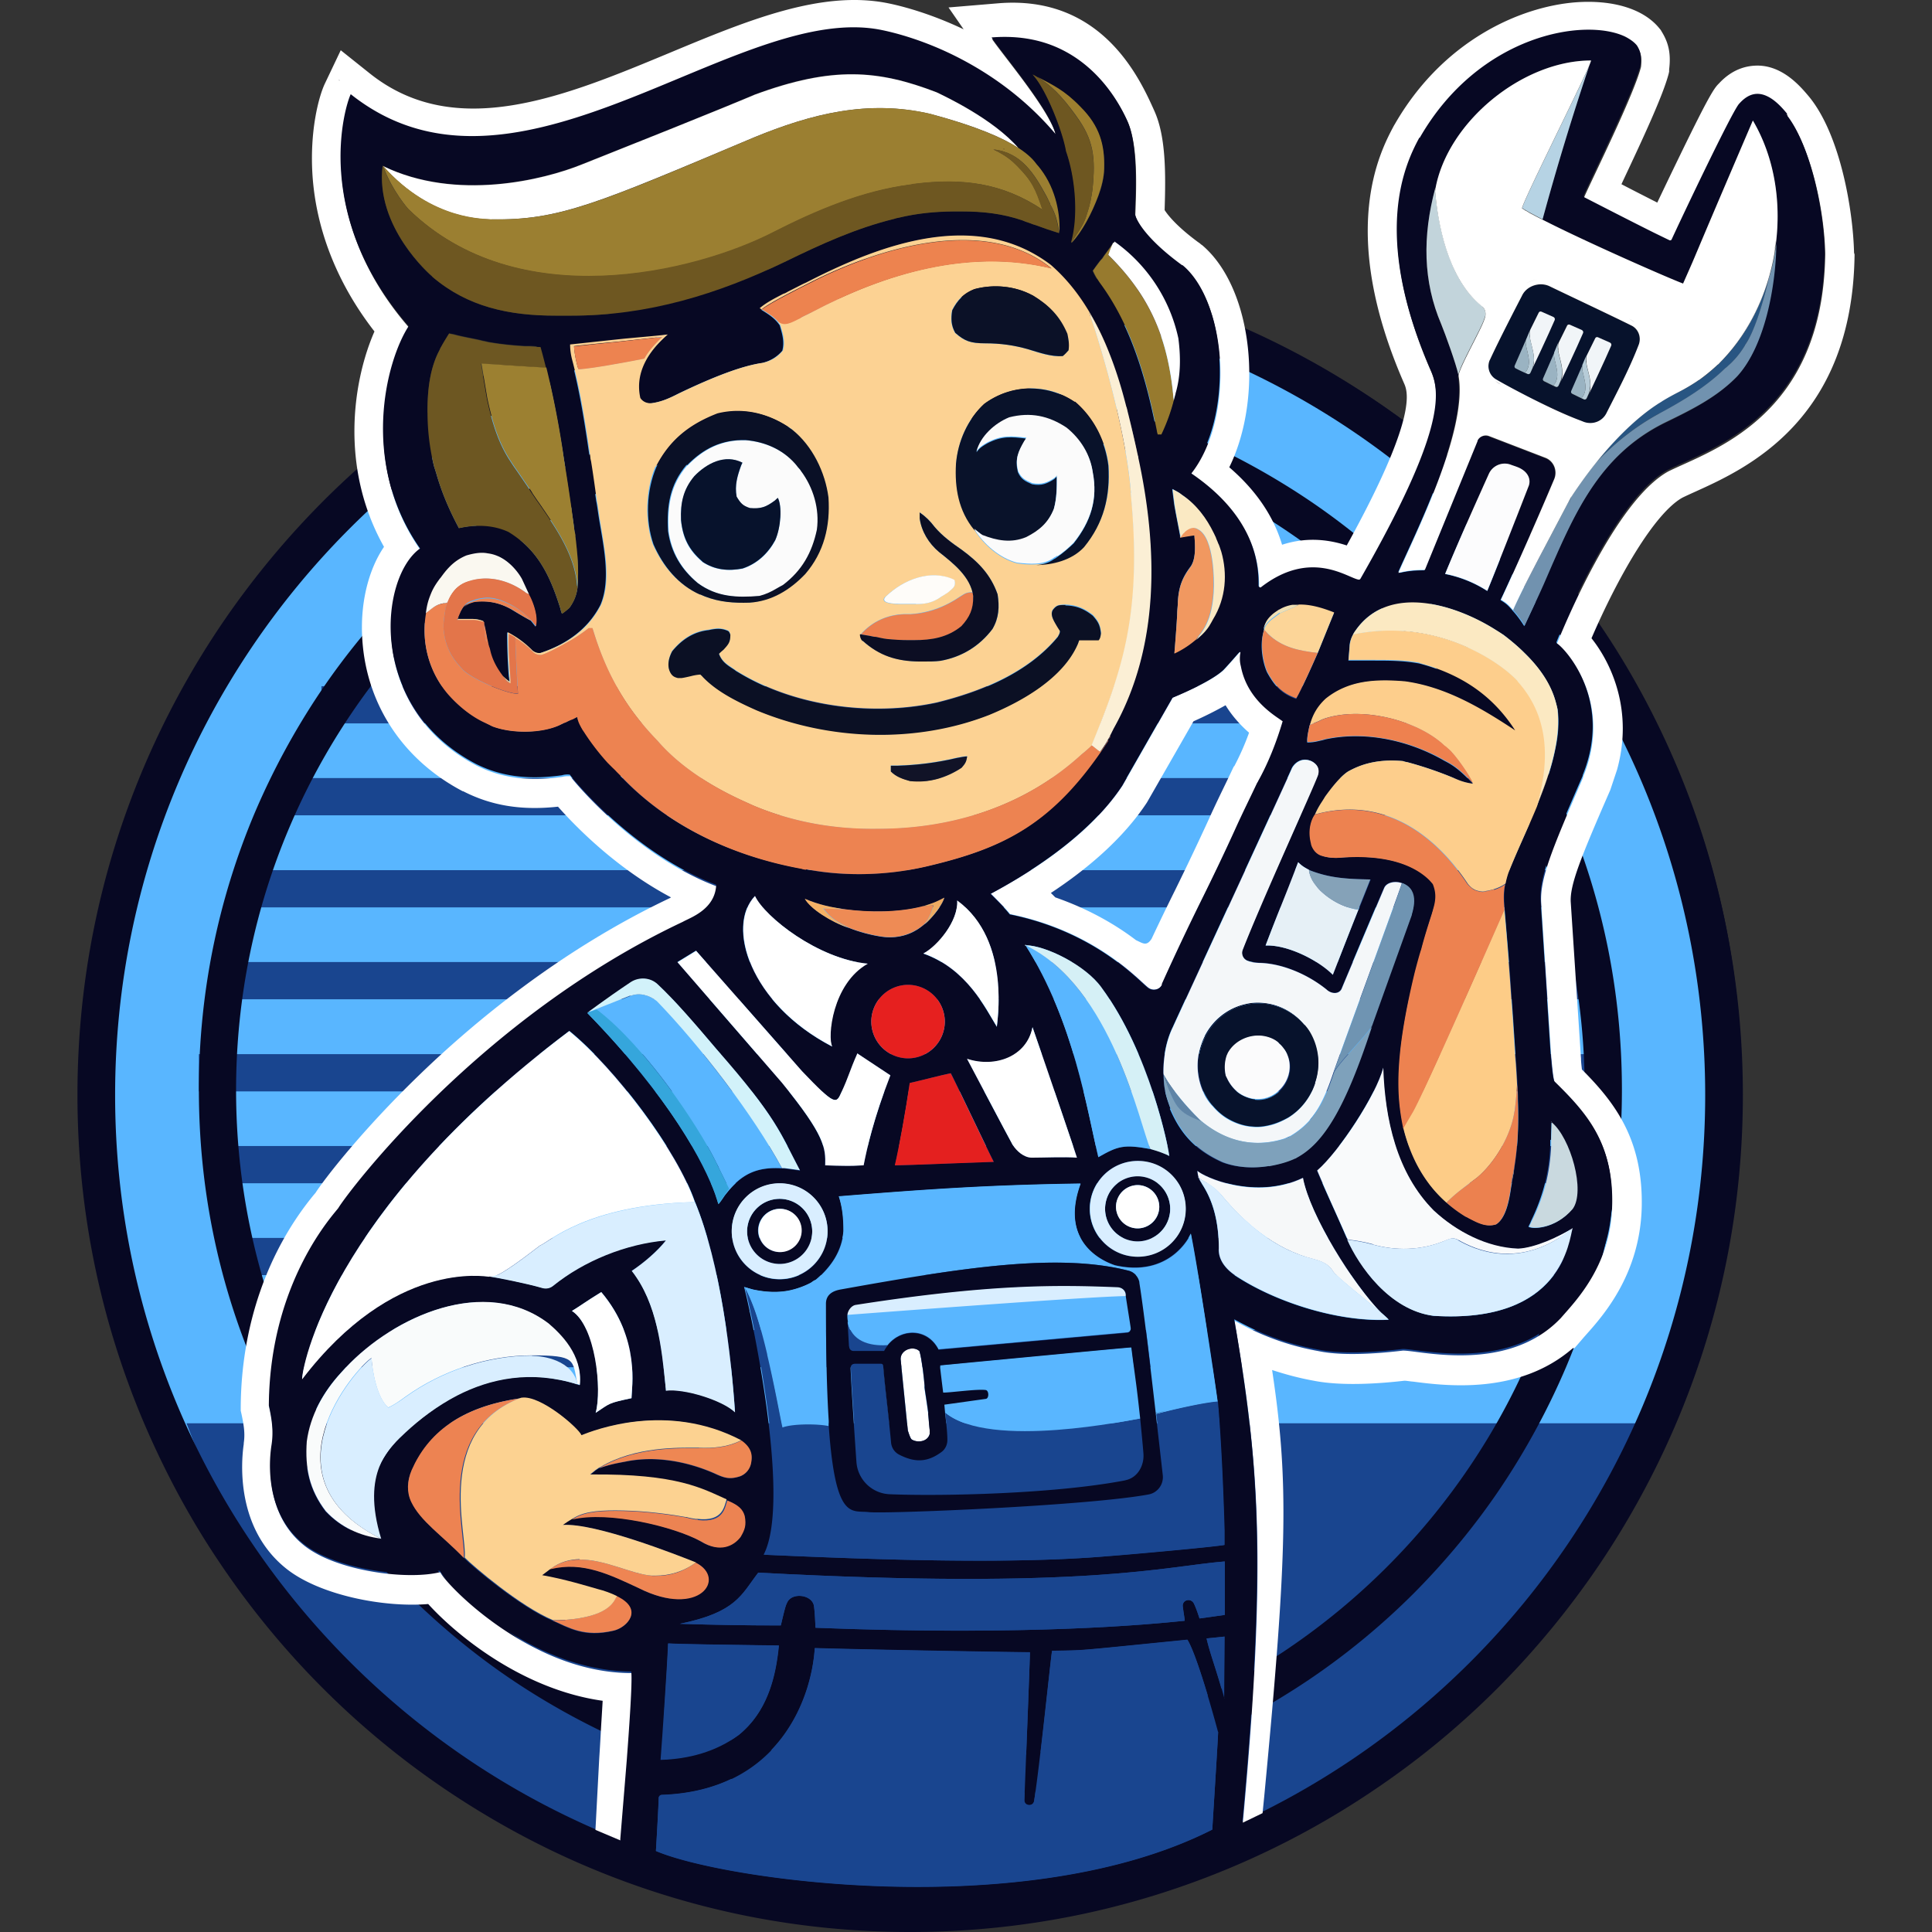 <svg xmlns="http://www.w3.org/2000/svg" width="256" height="256" fill="none"><rect width="100%" height="100%" fill="#333333" stroke="none"/><path fill="#070823" d="M121.124 253.811c-14.794 0-29.156-2.897-42.686-8.629-6.504-2.743-12.76-6.165-18.617-10.109a110.54 110.54 0 0 1-16.243-13.377 109 109 0 0 1-13.377-16.242c-3.976-5.856-7.365-12.144-10.108-18.617-5.733-13.53-8.63-27.892-8.63-42.687 0-14.794 2.897-29.156 8.63-42.687 2.743-6.503 6.165-12.759 10.108-18.616a110.584 110.584 0 0 1 13.377-16.243 109 109 0 0 1 16.243-13.377c5.856-3.976 12.144-7.365 18.617-10.108 13.53-5.733 27.892-8.63 42.686-8.63 14.795 0 29.157 2.897 42.687 8.63 6.504 2.743 12.76 6.165 18.617 10.108a110.546 110.546 0 0 1 16.242 13.377 108.954 108.954 0 0 1 13.377 16.243c3.976 5.856 7.366 12.144 10.109 18.616 5.732 13.531 8.629 27.893 8.629 42.687 0 14.795-2.897 29.157-8.629 42.687-2.743 6.504-6.165 12.76-10.109 18.617a110.497 110.497 0 0 1-13.377 16.242 108.952 108.952 0 0 1-16.242 13.377c-5.856 3.976-12.144 7.366-18.617 10.109-13.53 5.732-27.892 8.629-42.687 8.629Z"/><path fill="#59B6FF" d="M120.632 251.654c59.288 0 107.35-47.993 107.35-107.196 0-59.203-48.062-107.197-107.35-107.197S13.282 85.255 13.282 144.458s48.062 107.196 107.35 107.196Z"/><path fill="#19458F" d="M198.33 90.922H42.591v4.932H198.33v-4.932Zm7.09 12.175H36.15v4.932h169.27v-4.932Zm4.099 12.205H31.095v4.932H209.52v-4.932Zm1.665 12.174H28.722v4.932h182.462v-4.932Zm-5.764 48.758H36.15v4.932h169.27v-4.932Zm4.099-12.205H31.095v4.932H209.52v-4.932Zm-88.118 89.782c44.599 0 82.539-27.215 96.686-65.218H24.715c14.147 38.003 52.088 65.218 96.686 65.218Zm89.783-101.956H28.722v4.932h182.462v-4.932Zm2.373-12.174H26.35v4.932h187.207v-4.932Z"/><path fill="#070823" d="M120.632 238.708c-12.729 0-25.088-2.496-36.708-7.396a97.19 97.19 0 0 1-16.028-8.691c-4.993-3.359-9.677-7.243-13.961-11.496a94.184 94.184 0 0 1-11.496-13.961c-3.39-5.055-6.319-10.418-8.691-16.028-4.932-11.62-7.396-23.979-7.396-36.708 0-12.728 2.496-25.088 7.396-36.708a97.205 97.205 0 0 1 8.691-16.027c3.359-4.994 7.242-9.678 11.496-13.962a94.189 94.189 0 0 1 13.961-11.496c5.055-3.39 10.418-6.319 16.028-8.69 11.62-4.933 23.979-7.397 36.708-7.397 12.728 0 25.088 2.497 36.708 7.396a97.199 97.199 0 0 1 16.027 8.691c4.994 3.36 9.678 7.243 13.962 11.496a94.152 94.152 0 0 1 11.495 13.962c3.39 5.055 6.319 10.418 8.691 16.027 4.932 11.62 7.397 23.98 7.397 36.708 0 12.729-2.497 25.088-7.397 36.708a97.093 97.093 0 0 1-8.691 16.028c-3.358 4.993-7.242 9.677-11.495 13.961a94.22 94.22 0 0 1-13.962 11.496c-5.055 3.39-10.418 6.319-16.027 8.691-11.62 4.932-23.98 7.396-36.708 7.396Zm0-183.6c-49.252 0-89.35 40.067-89.35 89.349 0 49.283 40.067 89.35 89.35 89.35 49.283 0 89.349-40.067 89.349-89.35 0-49.282-40.066-89.35-89.349-89.35Z"/><path fill="#070823" d="M120.601 256c-14.887 0-29.341-2.928-42.934-8.722-6.534-2.774-12.82-6.227-18.74-10.232a110.374 110.374 0 0 1-16.334-13.531 111.093 111.093 0 0 1-13.47-16.427c-4.006-5.918-7.396-12.298-10.17-18.832-5.763-13.685-8.69-28.202-8.69-43.181 0-14.979 2.927-29.497 8.69-43.181a112.217 112.217 0 0 1 10.17-18.832 112.707 112.707 0 0 1 13.47-16.428 108.87 108.87 0 0 1 16.335-13.53 109.363 109.363 0 0 1 18.74-10.232c13.622-5.794 28.047-8.722 42.933-8.722 14.885 0 29.34 2.928 42.933 8.722 6.534 2.774 12.821 6.226 18.739 10.232a110.45 110.45 0 0 1 16.336 13.53 111.168 111.168 0 0 1 13.469 16.428c4.006 5.917 7.396 12.297 10.17 18.832 5.763 13.684 8.691 28.202 8.691 43.181 0 14.979-2.928 29.496-8.691 43.181a112.295 112.295 0 0 1-10.17 18.832 112.796 112.796 0 0 1-13.469 16.427 108.817 108.817 0 0 1-16.336 13.531 109.362 109.362 0 0 1-18.739 10.232c-13.623 5.794-28.048 8.722-42.933 8.722Zm0-216.827c-58.099 0-105.347 47.495-105.347 105.933 0 58.437 47.25 105.932 105.347 105.932 58.096 0 105.346-47.495 105.346-105.932 0-58.438-47.25-105.933-105.346-105.933Z"/><path fill="#fff" d="M245.672 33.502c-.123-5.547-1.788-15.625-5.979-20.711-1.018-1.202-3.359-4.069-6.781-4.1-1.356 0-3.297.37-5.147 2.374-.616.585-1.326 1.633-5.086 9.37a806.062 806.062 0 0 0-3.082 6.411c-1.51-.77-3.266-1.664-4.746-2.435.031-.092.093-.185.124-.277 2.804-5.948 5.393-11.527 6.132-14.363l.062-.277v-.278c.246-2.034-.031-3.483-.987-5.024l-.123-.215-.154-.185c-2.066-2.59-6.133-3.853-11.126-3.484-7.427.585-17.63 5.117-23.98 16.182l-.061.092c-1.849 3.453-7.52 13.992 1.294 34.18.493 1.11 1.911 4.346-7.582 21.514-2.066-.677-5.086-1.233-8.568-.092-1.141-3.822-3.484-7.243-6.996-10.264 4.53-9.216 3.174-23.547-3.484-29.341l-.184-.154h-.031a2.653 2.653 0 0 0-.431-.339c-2.928-2.158-4.069-3.668-4.438-4.253.154-4.809.185-9.709-1.356-13.13-1.88-4.192-6.873-15.38-20.65-14.27l-6.627.554 2.003 2.897c-4.531-2.158-8.322-3.112-10.017-3.452-8.845-1.788-18.647 2.28-29.002 6.596-13.93 5.794-28.325 11.774-39.697 2.681l-3.822-3.05-2.097 4.406c-.771 1.603-2.066 6.227-1.633 12.36.523 7.18 3.328 14.238 8.198 20.495-2.743 6.227-4.746 17.846 1.264 28.54-2.097 3.083-3.205 7.584-2.866 12.39.585 8.569 5.424 15.874 13.315 20.004h.061c3.73 1.911 7.737 2.559 12.544 2.035 2.405 2.712 7.768 8.199 14.98 12.021-.031 0-.062.031-.093.061-14.548 6.873-26.198 16.613-33.379 23.578-7.488 7.243-12.451 13.654-13.653 15.533 0 0-.031.062-.062.062-6.288 7.552-9.77 17.568-9.831 28.294v.493l.092.4c.338 1.572.492 2.651.308 3.884v.123c-.37 2.527-1.018 11.218 5.64 16.52 4.407 3.514 12.944 5.178 18.801 4.684 3.637 4.007 12.39 11.311 23.116 12.821-.093 1.633-.216 3.514-.277 4.715-.093 1.664-.154 2.558-.185 3.051l-.493 9.339 3.36 1.418.863-10.511c.092-1.356.802-10.387.585-11.682-4.592 0-8.908-1.356-12.636-3.235-7.09-3.545-12.052-8.878-12.668-10.017 0-.061-.03-.092-.092-.092h-.123c-3.822.894-11.003.092-15.626-2.158-.863-.431-1.633-.895-2.28-1.418-5.58-4.438-4.377-12.174-4.254-13.007.308-1.88.061-3.453-.339-5.302v-.061c.123-16.582 8.878-25.613 9.216-26.136 1.325-2.158 18.647-25.18 45.646-37.91.894-.524 4.222-1.572 4.407-4.777 0-.062 0-.154-.062-.185h-.062a30.34 30.34 0 0 1-2.897-1.264c-9.123-4.468-15.656-12.328-16.335-13.222 0-.031-.03-.062-.061-.062h-.093c-.308 0-.615 0-.925.093-3.976.554-7.736.338-11.403-1.511-14.517-7.613-12.729-24.749-7.397-28.54-7.92-11.25-4.591-24.688-1.51-29.466C41.363 28.63 45.8 14.298 46.54 12.694a25.703 25.703 0 0 0 4.192 2.743C72.09 26.625 98.873.52 116.872 4.187c1.972.401 5.671 1.418 9.894 3.515 4.222 2.127 9 5.363 13.161 10.264-.772-3.266-6.873-10.449-8.476-12.79 3.791-.308 6.873.43 9.401 1.664 4.776 2.404 7.396 6.719 8.598 9.4 1.387 3.113 1.11 8.909.987 12.206 0 .462.956 3.05 6.257 6.904h.062c.062.03.092.061.154.123 5.763 4.993 6.627 19.972.987 27.215-.062.061-.062.185.061.277 8.939 6.133 8.877 12.821 8.877 14.856s.062.154.124.185c.061.03.153.03.215 0 6.658-5.148 11.557-1.141 12.944-.987.093 0 .154 0 .216-.123 11.064-19.325 10.633-24.565 9.308-27.646-7.891-18.03-3.359-27.308-1.51-30.791h.061c7.86-13.685 21.914-15.966 27.246-13.377.647.308 1.172.71 1.541 1.171.4.678.616 1.233.462 2.62-.956 3.73-6.442 14.764-7.52 17.23 0 .123 0 .215.124.277 1.386.71 6.38 3.267 9.339 4.746 2.958 1.48 1.51.74 1.91.925.123 0 .215 0 .277-.123 1.171-2.559 8.168-17.322 8.97-18 1.263-1.448 2.496-1.54 3.637-.986 1.017.462 1.941 1.418 2.712 2.373l-.123.062-.062-.062c3.113 3.76 5.056 12.39 5.148 18.4-.308 21.606-15.164 25.951-20.804 28.756-7.058 3.914-13.931 20.835-14.733 22.777 0 .093 0 .185.093.246 1.109.74 7.427 7.552 3.358 17.446v.092c-4.314 9.924-5.763 13.561-5.547 16.705l1.325 20.311c.062.492.246 3.051.493 3.453 4.376 4.283 7.798 8.198 7.582 16.273-.184 7.983-4.901 12.667-6.811 14.887l-.123.123c-7.243 7.458-19.356 3.945-20.927 4.192-2.589.308-7.614.771-11.003.061a34.48 34.48 0 0 1-9.616-3.205c-.678-.338-1.203-.646-1.572-.832 3.205 18.801 4.376 31.283 1.11 66.512.215-.092.431-.216.646-.308l1.972-.956.216-2.158c3.112-32.64 3.266-41.794 1.048-56.556 1.602.523 3.453 1.048 5.517 1.418 3.884.771 9.123.338 12.02 0 .247 0 .741.092 1.172.123 4.284.554 13.992 1.787 21.144-4.438h.215l1.141-1.325c.123-.154.277-.308.431-.493 2.312-2.589 7.089-8.014 7.335-16.797.215-8.97-3.514-13.9-7.921-18.307-.062-.493-.124-1.11-.124-1.387 0-.185-.03-.37-.03-.493l-1.326-20.249c-.154-2.282 1.295-5.887 5.24-14.918l.894-2.681c2.158-7.768-.709-14.054-3.389-17.415 3.483-8.075 8.291-16.489 12.02-18.616.493-.246 1.049-.493 1.726-.802 6.75-3.051 20.804-9.431 21.112-31.314v-.124l-.062-.215-.004.001ZM44.965 10.694c-.062-.061-.031-.123 0-.092v.092Z"/><path fill="#fff" d="M164.366 86.823c0-.215.246-.833-.339-.154-.585.677-1.602 1.818-1.879 2.097-1.787 1.664-6.627 3.606-6.75 3.668l-6.658 11.651c-4.684 7.119-13.499 12.236-17.445 14.331.71.709 1.942 1.941 2.559 2.712 11.403 2.312 17.106 8.845 18.307 9.739.616.462 1.51.278 1.849-.4v-.092a326.344 326.344 0 0 1 5.147-10.911c1.51-3.112 3.051-6.288 4.5-9.431.955-2.128 2.002-4.223 2.989-6.319 0 0 .061-.092.092-.154 1.418-2.528 2.497-5.332 3.297-8.044-.646-.555-4.591-2.62-5.516-7.243-.062-.277-.185-.677-.124-1.48l-.03.031.001-.001Zm1.141 10.263a34.524 34.524 0 0 1-1.941 4.407l-.093.092-.894 1.88c-.802 1.664-1.633 3.358-2.404 5.086a384.584 384.584 0 0 1-4.438 9.339 319.499 319.499 0 0 0-3.144 6.503c-.677 1.048-1.171.585-2.065.185-2.466-1.88-6.01-4.038-10.696-5.671l-.584-.585c4.684-3.082 9.523-7.119 12.728-11.99l6.165-10.756a49.219 49.219 0 0 0 4.253-2.128c.956 1.572 2.128 2.774 3.113 3.638Z"/><path fill="#070823" d="M44.965 10.602s-.062 0 0 .092v-.092Zm160.083 26.753 10.788 4.87c.277.124.523.277.74.493a3.075 3.075 0 0 0-.74-.493l-10.788-4.87c-.956-.431-2.002-.308-2.835.216a2.976 2.976 0 0 1 2.835-.216ZM103.309 167.481a4.327 4.327 0 0 0 4.315-4.314 4.327 4.327 0 0 0-4.315-4.315 4.327 4.327 0 0 0-4.314 4.315 4.327 4.327 0 0 0 4.314 4.314Zm0-7.304a2.862 2.862 0 0 1 2.867 2.867 2.882 2.882 0 0 1-2.867 2.866 2.881 2.881 0 0 1-2.866-2.866 2.882 2.882 0 0 1 2.866-2.867Zm56.125-15.627a6.324 6.324 0 0 0 1.018 1.695c.092.123.215.246.308.339-.093-.093-.154-.185-.247-.277-.4-.524-.771-1.079-1.017-1.695-.987-2.251-.956-4.84.154-7.058-.216.339-.925 1.664.061-.185 1.11-2.127 3.051-3.729 5.394-4.222 1.018-.246 2.066-.246 3.082-.062 1.787.308 3.422 1.295 4.623 2.682l.061.061c.308.37.585.772.833 1.172a7.39 7.39 0 0 0-.894-1.295l-.062-.061a8.058 8.058 0 0 0-4.623-2.682c-1.048-.184-2.096-.184-3.081.062-2.343.523-4.315 2.127-5.394 4.222-.925 1.849-.246.524-.062.185-1.11 2.22-1.14 4.809-.154 7.088v.031Zm-57.789 34.921a69.67 69.67 0 0 0-1.571-5.64c.462 1.418.986 3.267 1.571 5.64ZM225.112 50.33c.833-.554 1.602-1.202 2.343-1.91a19.71 19.71 0 0 1-2.343 1.91Zm6.595-5.455c-.154.277-.307.523-.461.771.154-.215.307-.492.461-.771Zm-8.598 6.749c.277-.154.462-.277.71-.4.308-.185.585-.338.832-.523.062-.031.093-.062.154-.093a25.135 25.135 0 0 1-2.496 1.449c-.616.308-1.233.646-1.788.987a56.45 56.45 0 0 1 1.849-.987c.277-.154.524-.277.771-.4l-.03-.031-.002-.002ZM207.914 66.82c.062-.308.123-.647.246-.956a8.75 8.75 0 0 0-.246.956Zm23.273-21.051c-.493.833-1.11 1.572-1.787 2.281a11.673 11.673 0 0 0 1.787-2.281Zm-3.24 2.157c2.99-3.051 5.271-7.12 6.442-11.25v-.061.03c0-.06 0-.123.031-.184 0 .062-.031.123-.062.215-1.171 4.13-3.452 8.199-6.442 11.25l-.308.308a.406.406 0 0 1-.123.092c.031-.03.062-.062.123-.092l.308-.308h.031Zm7.37-16.026c0 .277-.093.863-.247 1.602.123-.74.216-1.325.247-1.602Zm-34.89 48.944c.369-.771.74-1.572 1.14-2.435-.461.956-.863 1.787-1.14 2.435Zm2.524-52.397c-.338-.184-.615-.37-.801-.492-.031 0-.093-.062-.124-.093.031 0 .093.062.124.093.153.123.461.277.801.492Zm6.72 27.43c.369.154.74.247 1.14.247a3.04 3.04 0 0 1-1.14-.247ZM72.92 207.889c1.203-.895 2.497-1.233 3.853-1.264a6.33 6.33 0 0 0-3.853 1.264Zm19.294-.833c-1.664 1.233-3.453 1.757-5.394 1.757 1.941.03 3.7-.493 5.394-1.757Zm54.215-46.879a4.327 4.327 0 0 0 4.314 4.315 4.327 4.327 0 0 0 4.315-4.315 4.327 4.327 0 0 0-4.315-4.315 4.327 4.327 0 0 0-4.314 4.315Zm7.181-.279a2.862 2.862 0 0 1-2.867 2.867 2.882 2.882 0 0 1-2.866-2.867 2.881 2.881 0 0 1 2.866-2.866 2.882 2.882 0 0 1 2.867 2.866Zm-71.907 51.626c-.03.031-.061.092-.123.185.03-.062.092-.123.123-.185Zm113.482-107.658-.062-.062v.062h.062Zm-33.469 54.338c-.031-.062-.092-.093-.154-.154l.092.092c1.141 1.387 2.405 2.743 3.792 3.945-1.356-1.202-2.589-2.527-3.73-3.883ZM90.95 201.046h-.092c.462.124.895.216 1.295.277-.37-.061-.771-.123-1.202-.246v-.031ZM198.886 50.978a2.402 2.402 0 0 1-.74-.493c.215.185.461.339.74.493l3.945 1.787c2.189 1.11 4.592 2.22 6.596 2.99l-6.596-2.99-3.945-1.787Zm-25.274 97.364c1.418-1.633 2.281-3.668 3.112-6.227.031-.092.093-.184.154-.277-.061.124-.123.247-.154.339-.802 2.343-1.633 4.438-3.081 6.165h-.031Z"/><path fill="#070823" d="M169.513 138.264s-.093-.062-.124-.124c-.677-.585-1.725-.894-2.62-.894.895 0 1.942.308 2.62.894 0 .062.093.093.124.124.307.277.523.554.74.863 2.003 2.989-.585 6.904-3.945 6.565 3.421.401 5.978-3.545 3.976-6.565a4.76 4.76 0 0 0-.741-.863h-.03Zm.647 12.605c.185-.061.37-.123.524-.184.092-.031.154-.093.215-.123h-.031a6.903 6.903 0 0 1-.709.307h.001Z"/><path fill="#070823" d="M163.503 174.786c.37.215.894.492 1.572.832a34.381 34.381 0 0 0 9.616 3.205c3.39.71 8.414.246 11.003-.061 1.572-.277 13.685 3.235 20.927-4.192.062-.062.092-.123.123-.123 1.91-2.189 6.627-6.904 6.812-14.887.215-8.075-3.205-11.99-7.583-16.273-.277-.401-.431-2.959-.493-3.453l-1.325-20.311c-.246-3.175 1.233-6.812 5.548-16.705 0-.062.031-.092 0-.092 4.037-9.894-2.251-16.705-3.359-17.446-.092-.061-.123-.154-.092-.246.802-1.972 7.644-18.893 14.732-22.777 5.64-2.805 20.466-7.15 20.804-28.756-.123-6.01-2.065-14.64-5.147-18.4l.061.062.124-.062c-.772-.956-1.695-1.91-2.713-2.373-1.14-.524-2.373-.431-3.637.986-.802.678-7.798 15.441-8.97 18-.061.123-.154.154-.277.123-.4-.185-1.079-.523-1.91-.925-2.99-1.48-7.952-4.038-9.339-4.746-.123-.062-.123-.154-.123-.277 1.048-2.466 6.534-13.5 7.519-17.23.154-1.387-.061-1.94-.462-2.62-.369-.461-.894-.832-1.54-1.171-5.333-2.59-19.387-.308-27.246 13.377h-.062c-1.879 3.483-6.38 12.76 1.51 30.79 1.356 3.082 1.757 8.322-9.308 27.647-.062.092-.123.123-.216.123-1.387-.154-6.288-4.16-12.944.987a.148.148 0 0 1-.215 0 .207.207 0 0 1-.123-.185c0-2.066.061-8.753-8.878-14.856-.123-.092-.123-.216-.061-.277 5.64-7.243 4.746-22.222-.987-27.215-.061-.031-.092-.093-.154-.123h-.061c-5.271-3.853-6.258-6.412-6.258-6.904.123-3.297.401-9.093-.986-12.206-1.203-2.681-3.822-6.996-8.599-9.4-2.497-1.264-5.609-1.972-9.401-1.664 1.603 2.343 7.706 9.554 8.476 12.79-4.161-4.901-8.939-8.137-13.161-10.264-4.223-2.127-7.922-3.113-9.893-3.514-18-3.668-44.753 22.437-66.142 11.25a26.436 26.436 0 0 1-4.191-2.744c-.772 1.602-5.179 15.935 7.675 30.73-3.082 4.776-6.412 18.183 1.51 29.465-5.332 3.791-7.12 20.896 7.396 28.54 3.668 1.849 7.427 2.066 11.403 1.511.308-.093.647-.124.925-.093h.093s.061.031.061.062c.678.894 7.212 8.752 16.336 13.222.956.462 1.91.895 2.897 1.264h.061a.33.33 0 0 1 .062.185c-.216 3.205-3.514 4.253-4.407 4.776-27 12.729-44.32 35.722-45.646 37.911-.308.523-9.092 9.554-9.216 26.136v.061c.4 1.849.647 3.422.34 5.302-.124.863-1.326 8.598 4.252 13.007.647.523 1.418.987 2.282 1.418 4.622 2.25 11.774 3.051 15.625 2.158h.123c.031 0 .062.031.093.092.646 1.141 5.578 6.504 12.667 10.017 3.73 1.848 8.044 3.204 12.636 3.235.216 1.326-.493 10.326-.585 11.651 0 .031-.864 10.542-.864 10.542v.153l-.092.895c31.561 13.253 66.359 6.904 82.292-.864.092-.894.154-1.787.246-2.65 3.236-35.229 2.097-47.712-1.109-66.513l-.031.093h.004Zm.493-5.517c.215.154-.185-.124 0 0Zm-65.37 1.263c.307.093.894.278 1.202.339 1.633.339 3.174.431 4.715.123a10.6 10.6 0 0 0 2.866-1.017c.154-.093.308-.216.462-.308a.943.943 0 0 0 .246-.123c2.003-1.695 3.39-3.73 3.637-6.411 0-1.603-.123-3.113-.615-4.623 12.944-1.048 20.465-1.51 32.022-1.695-3.02 8.229 3.668 10.511 4.561 10.818 7.181 1.634 9.863-3.699 10.047-4.191.771 3.606 3.051 18.586 3.545 22.221.462 5.148.771 11.959.895 17.107v1.941c-1.572.277-14.826 1.448-15.411 1.479-13.038 1.141-31.776.431-45.614-.184 3.884-7.428-2.127-33.935-2.59-35.476h.032Zm.615 3.207v.092c0 .277-.03-.154 0-.092Zm-2.281-10.572c0-3.484 2.836-6.35 6.35-6.35a6.34 6.34 0 0 1 6.349 6.35 6.34 6.34 0 0 1-6.349 6.349 6.34 6.34 0 0 1-6.35-6.349Zm13.284-24.503c-10.972-5.702-14.023-15.966-10.232-19.942 1.357 2.805 8.384 8.352 14.949 8.97-4.746 2.62-5.394 9.77-4.715 10.972h-.002Zm2.189-15.72c-2.189-.74-5.086-2.558-5.732-3.822 1.91.771 3.422 1.11 5.301 1.387 3.205.431 7.15.431 10.295-.4 1.418-.431 1.695-.554 2.836-1.141-.278.956-1.326 2.282-2.189 3.113-.124.123-.216.215-.339.308 0 0-.062.061-.092.061-.339.277-.678.555-1.049.772-1.387.863-3.081 1.14-4.684.894a19.881 19.881 0 0 1-4.315-1.172h-.032Zm40.006 29.312c-3.545-.646-4.284-.4-6.904 1.079-1.51-6.226-3.236-17.968-9.647-28.079 2.62 0 7.983 2.682 10.078 5.61 6.38 8.629 8.877 21.205 8.969 22.314-.462-.308-1.602-.71-2.496-.925v.001Zm4.653 7.921c0 3.484-2.836 6.35-6.35 6.35a6.34 6.34 0 0 1-6.349-6.35 6.34 6.34 0 0 1 6.349-6.349 6.34 6.34 0 0 1 6.35 6.349Zm-20.279-24.071c2.035 5.855 5.825 17.012 5.886 17.291-1.664-.123-4.345 0-5.978 0-1.018 0-2.035-.895-2.528-1.695 0 .031 0 0-.154-.277-.493-.864-5.147-9.678-5.886-11.096 3.791 1.203 7.952-.338 8.66-4.191v-.032Zm-4.717-.031c-1.51-2.405-3.976-7.675-9.739-9.709 1.849-.956 4.654-4.284 4.469-7.027 7.335 5.394 5.178 16.582 5.27 16.736Zm-11.774-5.579a4.882 4.882 0 0 1 4.871 4.871 4.881 4.881 0 0 1-4.871 4.87 4.881 4.881 0 0 1-4.87-4.87 4.881 4.881 0 0 1 4.87-4.871Zm.217 13.006c1.51-.308 4.069-1.017 5.456-1.295.307.524 5.363 11.188 5.701 11.744-1.294 0-11.805.462-13.099.462.615-2.651 1.417-7.15 1.972-10.911h-.031.001Zm34.55 3.391c-.585-1.602-.894-2.558-.925-4.53l.092.185a1.017 1.017 0 0 1-.123-.524c0-2.066.401-4.13 1.203-5.825l.061-.123c.524-1.202 13.746-29.773 15.72-34.18.215-.585 1.14-1.603 2.496-1.11.062 0 .123.061.154.061.956.524 1.049 1.264.833 1.88-.647 1.818-7.366 16.458-9.955 23.085a1.126 1.126 0 0 0 .647 1.479c.677.247 1.664.277 1.756.277 2.99.124 6.288 1.572 8.691 3.515.678.646 1.726.646 2.035-.154.246-.616 5.332-12.698 5.609-13.285.37-.832 1.572-.955 2.343-.646 2.589.925 1.295 4.038 1.264 4.315-.802 2.127-5.117 14.208-5.209 14.517 0 .031-.031.062-.062.123-3.575 10.972-6.442 15.533-9.954 17.414-.062 0-.154.093-.247.124-1.048.492-2.25.832-3.483 1.017-2.066.308-4.223.216-6.102-.493-3.422-1.54-5.455-3.637-6.935-7.119h.093l-.002-.003Zm24.903-26.352c-1.325 3.329-3.205 8.168-3.389 8.63-1.88-1.91-5.979-4.007-8.908-3.884 2.035-5.332 2.158-5.394 4.314-11.034.462.431.647.585 1.449 1.018 2.712 1.079 4.932 1.202 8.168 1.264-.71 1.756-1.018 2.558-1.603 4.006h-.031Zm3.268 20.958c.216 6.781 1.757 13.962 6.689 18.925 2.989 2.774 7.027 4.901 11.187 5.055 2.189-.093 5.425-1.572 7.274-2.743-.462 1.51-1.264 12.698-18.432 11.62-5.856-.771-9.924-6.658-11.434-10.078-1.664-3.884-2.774-6.133-4.038-9.154 2.866-2.497 7.829-9.986 8.753-13.623l.001-.002Zm22.253 9.524c0-.493.061-1.756.061-2.312l-.061-.062v.093c2.496 2.066 4.53 9.185 2.773 11.496-2.312 2.712-5.363 2.65-5.763 2.312.123-.278.247-.462.339-.741 1.602-3.328 2.404-6.38 2.558-10.078v-.677l.093-.031ZM193.246 49.838v-.154c-.308-1.449-1.726-5.363-2.281-6.72-2.405-5.67-2.497-11.589-.772-18.06v.154c1.603-8.878 11.558-17.075 20.62-17.044.03 0-.062.247-.247.71-1.017 2.99-3.668 11.157-6.195 20.373 5.701 2.897 16.735 7.767 18.647 8.475 2.62-5.917-.37.833 9.246-21.606 2.805 4.81 3.761 10.665 3.051 16.305-.092 5.794-1.571 13.654-5.147 17.63-2.712 2.804-6.165 4.5-9.647 6.195-8.814 4.377-12.051 12.236-15.781 20.835-.616 1.448-2.097 4.592-2.774 6.04a14.426 14.426 0 0 0-1.541-2.065c-.554-.647-.832-.925-1.602-1.387.554-1.14 4.13-8.94 7.058-15.966.461-1.11 0-2.404-1.172-2.835l-7.519-2.898c-.585-.184-1.233.093-1.48.647l-6.996 17.106c-1.325 0-2.281.093-3.514.4 2.127-4.9 9.216-18.8 7.983-26.074l.061-.061h.002Zm9.339 14.515c-.062.154-4.069 10.48-5.517 13.962a16.12 16.12 0 0 0-5.579-2.25c1.972-4.777 4.408-10.201 5.794-13.254a2.306 2.306 0 0 1 2.836-1.233c.462.185 1.048.339 1.51.616.802.462 1.233 1.294.956 2.158v.001ZM178.821 85.56c.031-.554.215-1.017.462-1.48.123-.215.246-.4.369-.584 4.407-6.258 13.346-3.328 18.586 0l1.017.646c.925.71 1.849 1.48 2.713 2.343 1.879 1.818 3.452 3.976 4.16 6.473.093.339.185.677.277 1.048.216 1.757.062 3.514-.307 5.21-.493 2.527-1.418 5.116-2.466 7.674-1.295 3.113-2.743 6.133-3.792 8.814a5.797 5.797 0 0 0-.369 1.387c-.308 1.449-.093 3.051-.093 3.422l.555 6.627c.154 1.849.277 3.668.4 5.517l.185 2.589v.062c.061.894.123 1.848.184 2.743.062.956.124 1.941.216 2.927.092 1.418.185 2.867.215 4.284v.277c.093 2.836.062 5.702-.369 8.568l-.185 1.295c0 .185-.061.308-.092.492-.062.462-.154.926-.246 1.387-.278 2.003-.741 4.13-1.972 4.932-1.356.431-2.528-.246-3.668-.832l-.37-.185c-4.315-2.651-6.904-6.504-8.168-11.403 0-.093-.03-.216-.061-.308-.894-4.13-1.264-9.062 1.448-20.404.185-.647.741-2.712.925-3.328.431-1.633.895-3.082 1.387-4.653.124-.37.216-.71.308-1.049.247-.956.277-1.848-.154-2.927-.184-.216-.338-.401-.523-.585-1.818-1.788-5.332-3.359-11.496-2.928-.986.123-1.972.061-2.835-.277-.585-.216-1.018-.71-1.233-1.326v-.03c-.031-.093-.062-.185-.062-.247-.492-1.879.123-3.235.431-3.699a8.323 8.323 0 0 1 .864-1.633c.185-.277.339-.523.523-.833 1.572-2.189 2.528-3.02 3.082-3.358 1.356-.741 3.545-1.695 7.242-1.357.185.062.308.093.493.124a48.55 48.55 0 0 1 6.688 2.312 7.686 7.686 0 0 0 2.035.554c-2.158-2.405-3.389-2.805-3.945-3.144-4.623-2.62-10.356-3.852-15.595-2.712-.277.093-.585.154-.863.216a5.801 5.801 0 0 1-1.51.184c-.062-.677.154-1.479.308-2.28h.061c.339-1.295.987-2.436 2.097-3.484 3.081-2.466 6.688-2.62 10.479-2.282 5.425.74 10.14 3.546 14.61 6.504-3.051-4.746-7.243-7.458-12.636-8.908-2.066-.4-4.069-.4-6.165-.4h-3.298l.154-1.91v-.062l-.001-.003Zm-11.403-1.818c0-.092.03-.185.061-.308v-.123c.031-.185.093-.339.154-.493v-.061c.031-.062.092-.123.123-.185.247-.492.616-.894.987-1.171.216-.216.462-.37.71-.524h.03c.093-.061.185-.092.277-.154.493-.246.987-.43 1.511-.492h.431c1.602-.154 3.328.338 5.055 1.017-.124.246-1.972 4.87-2.189 5.363-.524 1.202-2.158 4.87-2.836 6.01-1.972-.71-2.866-1.757-3.853-3.545-.523-1.172-.986-3.39-.492-5.24l.031-.092v-.002Zm2.558 11.773c-.802 2.712-1.88 5.517-3.297 8.044 0 .062-.062.123-.093.154-.986 2.097-2.035 4.192-2.989 6.319a297.91 297.91 0 0 1-4.499 9.431 328.336 328.336 0 0 0-5.148 10.911v.123c-.308.678-1.233.895-1.849.401-1.202-.895-6.903-7.428-18.307-9.74-.616-.802-1.849-2.002-2.558-2.712 3.945-2.127 12.759-7.212 17.445-14.331l6.657-11.651c.124-.062 4.963-2.003 6.75-3.668.277-.277 1.295-1.418 1.88-2.097.585-.677.339-.061.339.154-.062.802.061 1.202.123 1.48.894 4.622 4.87 6.688 5.517 7.242l.03-.062-.001.002Zm-22.408-63.46v-.03a21.108 21.108 0 0 1 8.476 12.82c.308 2.374.308 4.87-.339 7.212-.4 1.88-1.048 3.73-1.88 5.517h-.492c0-.154-.062-.308-.092-.431-1.357-6.873-3.329-13.9-7.52-19.602-.37-.523-.71-1.048-.956-1.664.154-.216.308-.4.462-.647.215-.277.4-.554.646-.832.124-.123.216-.277.308-.4.431-.616.895-1.172 1.264-1.788 0 0 .031-.061.062-.092v-.03l.061-.032v-.001ZM160.76 70.64c.092.185.185.37.277.585v.031c.093.185.154.37.246.585v.031c.093.185.154.4.247.585.092.216.154.431.215.647.771 2.835.616 6.07-1.11 8.938a5.312 5.312 0 0 1-.4.71 7.404 7.404 0 0 1-1.264 1.48c-.986.955-2.158 1.725-3.358 2.311.123-1.264.308-3.914.369-5.178 0-.554.092-1.11.092-1.695.124-1.91.555-3.112 1.695-4.622.741-1.08.585-2.867.493-4.161-.524.061-1.387.215-1.88.308 0-.093 0-.154-.03-.247-.247-1.356-.524-2.681-.772-4.099l-.246-1.941v-.123c.431.246.802.4 1.11.677 1.91 1.264 3.236 3.051 4.253 5.117l.062.061h.001ZM136.874 9.894h-.061c.215.123.4.215.616.338 2.002 1.049 3.637 1.788 5.763 4.007 2.527 2.559 3.205 5.055 3.112 8.168 0 1.171-.338 2.466-.771 3.576-.863 2.281-2.189 4.84-3.545 6.226v-.061c.987-3.484.554-8.537-.677-12.052-.4-2.466-2.589-8.229-4.438-10.17v-.03l.001-.002Zm5.146 22.221c0 .062-.061.124 0 0Zm-91.292-10.14c9.74 4.714 21.36 1.817 26.352-.216 19.17-7.583 22.746-9.185 22.9-9.247 10.295-3.791 16.335-3.297 24.103-.308 1.079.524 7.489 3.515 10.849 7.397 1.387.925 2.035 1.664 2.435 2.22l.031.03.061.062c2.189 2.62 2.99 5.948 2.867 8.908v.061a50.283 50.283 0 0 1-3.082-1.048c-.277-.092-.585-.215-.894-.308a6.58 6.58 0 0 1-.833-.308c-2.712-.925-5.332-1.233-8.168-1.202h-.956c-2.527 0-4.87.247-7.304.833-.215 0-.4.092-.615.154-5.056 1.233-9.678 3.328-14.301 5.61-9.062 4.376-18.307 7.21-28.448 7.21h-2.127c-6.102 0-11.62-1.14-16.305-5.147-.184-.154-7.613-6.503-6.565-14.702Zm25.736 51.533c0 .277.03.585.062.863v.062c0 .554.061 1.11.061 1.664v.677c0 1.48-.308 2.59-1.14 3.76-.37.309-.71.586-.987.772a4.725 4.725 0 0 1-.216-.71c-1.325-4.222-2.927-7.736-6.873-10.14-2.096-.955-4.345-.986-6.565-.492-1.264-2.373-2.281-4.715-3.02-7.335-.092-.277-.185-.585-.277-.863a30.446 30.446 0 0 1-.864-7.243V54.4c0-2.681.308-5.64 1.603-8.044.123-.278.277-.493.4-.772.246-.4.523-.894.864-1.417.307.061.615.092.894.184 1.079.278 2.189.462 3.297.71.308.092.616.123.925.216 1.633.307 3.297.461 4.932.554h.616c.462 0 .956.061 1.448.092 1.972 6.965 2.99 14.054 4.038 21.175.062.277.092.585.123.894.154.925.277 1.849.37 2.774 0 .093.03.185.03.308.093.802.154 1.602.216 2.404l.062.031.001-.001Zm5.888 29.311-.616-.615c-.246-.278-.43-.431-.677-.678l-.493-.492a31.277 31.277 0 0 1-3.05-3.946 4.01 4.01 0 0 0-.309-.462 5.289 5.289 0 0 1-.585-1.232c-.061-.154-.092-.278-.154-.4-.215.092-.4.184-.615.307-.308.123-.585.277-.895.4-.308.124-.585.278-.894.4-2.497 1.08-6.319 1.08-8.814.124l-.554-.277-.585-.277c-1.634-.772-3.298-2.066-4.623-3.576-2.62-2.959-3.73-6.996-3.02-10.942-.03 0-.062.062-.123.093.154-1.233.339-1.88.74-2.743.339-.772.71-1.295 1.172-1.91a.54.54 0 0 1 .123-.155l.277-.369c.061-.092.154-.185.215-.277.71-.864 1.51-1.633 2.836-2.189.956-.277 1.972-.431 2.835-.277 2.62.308 4.161 2.712 4.53 3.39l.956 2.065s-.092-.061-.154-.092v.03c.031.031.093.062.124.093v-.062c.4.616 1.386 2.867.956 4.284-.216-.277-.432-.554-.647-.802-.925-.492-1.818-1.048-2.712-1.571-1.603-.864-2.99-1.11-4.81-.925-.615.184-1.047.307-1.386.677a.935.935 0 0 0-.154.216 7.068 7.068 0 0 0-.277.492 3.27 3.27 0 0 0-.246.585c-.031.093-.062.216-.093.308h1.88c.462 0 .925.092 1.448.277 0 .062 0 .092.031.154.03 0 .062 0 .123.03v.186c.154.646.308 1.294.4 2.002.062.37.154.74.247 1.11.061.185.123.4.184.647.308 1.202.895 2.189 1.572 3.143.277.308.585.585.956.802 0-.246 0-.462-.062-.74a74.766 74.766 0 0 1-.215-5.825c1.294.677 2.25 1.417 3.297 2.435.308.246.677.338 1.08.308 3.421-1.14 6.318-3.144 7.982-6.38 1.51-3.515.277-8.353-.277-12.052-.092-.585-.154-1.14-.277-1.726-.246-1.664-.462-3.328-.74-5.055 0-.277-.124-.462-.124-.74-.646-4.376-1.294-8.722-2.435-12.977a7.983 7.983 0 0 1-.246-1.94c1.726-.185 3.422-.37 5.147-.555l1.757-.184c.832-.093 5.209-.462 6.04-.585-1.664 1.448-4.53 4.376-3.637 8.413.338.524.956.772 1.571.678 1.264-.185 2.282-.616 3.515-1.264 4.808-2.312 8.506-3.699 11.126-4.068 1.079-.277 1.972-.802 2.681-1.634.308-1.171 0-2.22-.338-3.358-.71-1.049-1.664-1.572-2.743-2.25.925-.803 2.034-1.326 3.143-1.911.246-.093.431-.216.646-.308.678-.339 1.387-.71 2.066-1.048.246-.123.462-.247.71-.34 9.739-4.962 22.252-9.523 32.022-2.126 3.576 3.081 5.948 7.18 7.706 11.62.925 2.312 1.664 4.715 2.281 7.15 0 .092.062.216.093.308 0 .092.03.154.061.246.462 1.818.864 3.638 1.264 5.363 0 .185.061.339.123.554a.58.58 0 0 0 .062.247v.061c2.62 11.99 2.866 24.965-3.267 35.876l-.462.925c.093.215-.338.492-.277.677-7.181 11.034-13.715 14.239-24.072 16.643-5.178 1.202-10.726 1.387-15.965.37-.247 0-.401-.062-.647-.123-8.908-1.634-17.568-5.579-23.855-12.237h.154l-.007.006Zm9.893 23.178 14.023 15.935c4.438 4.684 4.561 4.315 5.209 2.835 1.018-2.189 1.049-2.712 2.128-5.178l4.376 2.897c-2.22 5.732-3.113 9.709-3.545 11.928-.771 0-.894.154-5.117 0 .062-2.373-.031-3.945-5.732-10.972l-13.839-15.966 2.466-1.51.031.031Zm-14.394 8.229c.308-.185 2.035-1.541 5.763-4.038 1.11-.74 2.558-.646 3.545.277 2.25 2.097 4.932 5.24 7.83 8.63 7.982 9.093 8.413 11.034 11.033 16.027-1.356-.184-1.695-.246-2.066-.277-3.668-.308-5.732.71-7.921 3.576-.308.462-.647.956-.833 1.141-.123-.401-.246-.833-.4-1.264-1.449-4.069-5.917-12.698-16.951-24.041v-.031Zm-37.786 48.512c-.03 0 0 0 0-.062-.03-1.202 3.298-21.944 35.383-46.078.02 0 .02 0 0 0 6.102 4.963 14.331 15.904 16.643 22.654 3.39 8.199 4.809 20.466 5.302 27.862-1.665-1.633-6.75-3.205-9.155-2.866 0-.247 0-.431-.061-.71-.462-4.809-1.08-10.88-4.469-15.164 1.572-1.017 3.39-2.589 4.53-4.037-5.27.462-10.818 2.681-14.979 6.04-.37.308-.894.4-1.356.277-2.25-.646-6.01-1.387-7.089-1.541-.584 0-12.667-2.25-24.78 13.592l.031.031v.002Zm35.722-9.03c.925-.554 1.848-1.233 3.883-2.497 5.24 6.196 4.007 12.729 4.007 14.054-3.143.678-2.774.616-4.746 1.941.864-3.081 0-11.495-3.143-13.499l-.001.001Zm-35.168 17.32c.462-3.452 2.19-6.534 4.53-9.092.216-.247.401-.431.617-.678 6.41-6.842 18.493-12.266 26.907-5.855 1.54 1.356 4.53 4.13 4.13 8.137-.062 0-.185-.062-.339-.124-6.196-1.941-11.59-.771-15.966 1.48-2.496 1.325-4.808 3.02-6.842 4.901-.4.369-.771.74-1.11 1.079 0 .031-.061.062-.092.092a16.466 16.466 0 0 0-2.25 3.359c-.803 2.035-1.141 5.024.246 9.555-2.867-.37-5.333-1.51-7.335-3.638-2.158-2.835-2.743-5.732-2.528-9.246l.031.03h.002Zm38.557 19.573c.772.215 1.757.523 2.528.925 3.668 1.787 1.325 4.161-.4 4.561-3.946.956-5.98-.4-8.137-1.356-4.284-1.818-10.572-7.15-11.682-8.291-2.897-2.989-5.733-4.84-6.965-7.427-.616-1.326-.585-2.805.061-4.223 2.097-4.776 6.319-8.383 14.517-9.523h-.03c2.527-.401 7.551 4.007 7.952 4.962 1.571-.646 11.28-4.53 21.175.678a1.508 1.508 0 0 1-.216.092c.092 0 .185-.061.246-.092 1.356.986 1.48 1.941 1.264 3.02a2.31 2.31 0 0 1-1.48 1.726c-1.355.4-2.034.215-3.296-.37-3.607-1.602-7.891-2.404-11.805-1.602-.585.123-2.097.338-3.515.894.031-.031.093-.062.123-.092l-.184.092c-.462.308-.37.246-1.172.894 11.651-.092 14.949 1.941 18.092 3.298 1.51.615 2.066 1.171 2.312 2.065.246 1.202.062 1.818-.554 2.774-.895 1.171-2.682 2.189-5.24.585-3.514-1.941-12.236-4.068-17.106-2.897-.431.246-.678.431-1.172.771 4.346-.277 15.133 3.945 17.63 4.963 4.16 2.066.523 7.427-7.52 3.39-3.791-1.788-7.427-3.576-11.681-2.528h-.093c-.554.4-.677.493-1.14.864 2.866.492 6.009 1.448 7.396 1.848h.092v-.001Zm24.041 7.427c-.431 4.5-1.664 8.877-5.301 11.836-2.99 2.189-6.658 3.205-10.357 3.297.216-2.281.926-13.13.987-15.41 1.171.082 6.061.174 14.671.277Zm57.42 24.38c-24.626 12.482-64.755 6.688-73.724 2.835.154-2.466.339-6.226.37-6.996a.44.44 0 0 1 .43-.431c15.226-.523 19.787-12.421 20.25-19.448 6.04.185 22.962.493 28.51.554 0 .802-.524 14.27-.741 19.571-.03.833 1.172.925 1.295.123.863-5.424 2.158-18.399 2.374-19.88 4.808-.123 1.664.154 17.937-1.479 1.418 2.281 4.069 12.205 4.069 12.236-.031 1.171-.647 10.695-.772 12.913l.002.002Zm1.572-17.353c-.956-3.576-1.88-5.948-2.343-7.952 1.233-.123 1.541-.154 2.373-.246l-.061 8.198h.031Zm.061-11.065c-.771.093-2.527.37-3.328.462-.4-1.171-.431-1.233-.709-1.91-.401-.894-1.603-.554-1.511.308.154 1.14.308 1.91.247 1.91-4.53.462-20.465 2.035-48.914.925 0-.092-.092-2.558-.246-3.081-.431-1.357-2.866-1.572-3.483-.308-.216.461-.247.461-.864 3.081a405.6 405.6 0 0 1-13.377-.215c7.52-1.541 8.137-3.853 10.388-6.781 43.427 2.312 53.999-.863 61.826-1.479v7.088h-.03.001Zm-.77-48.48c0-6.01-2.219-8.445-2.527-9.124a2.579 2.579 0 0 1-.185-.431c-.092-.308-.092-.339-.154-.833.833.771 7.675 3.946 13.993.925.925 4.963 6.719 14.178 10.387 17.907.523.431.894.771.987.925-6.504.339-14.641-2.188-20.065-5.67-1.049-.647-2.497-1.88-2.466-3.699h.03Z"/><path fill="#fff" d="M65.122 29.065c9 .154 14.054-2.128 34.766-10.85 7.644-3.143 15.102-5.024 23.3-3.143 6.381 1.695 9.832 3.267 11.774 4.561-3.358-3.883-9.77-6.873-10.849-7.396-7.767-2.99-13.807-3.483-24.102.308-.154.061-3.73 1.633-22.9 9.246-5.025 2.035-16.644 4.932-26.352.216 6.565 7.427 13.715 6.965 14.394 7.089l-.03-.031Z"/><path fill="#FCD293" d="M150.743 60.348a4.739 4.739 0 0 1-.123-.554 132.433 132.433 0 0 0-1.264-5.363c.493 1.941.926 3.945 1.387 5.948v-.03Zm-14.948-2.312.123.062v-.031h-.154l.031-.03Z"/><path fill="#FCD293" d="M67.68 90.614v-.4c0-.124 0-.216-.03-.34a74.766 74.766 0 0 1-.216-5.824c.4.246.431.246.864.492a11.898 11.898 0 0 1 2.404 1.942c.308.246.678.338 1.08.307.894-.307 1.725-.77 2.558-1.202a4.01 4.01 0 0 0 .492-.277c1.11-.585 2.128-1.264 3.174-2.066h.493c.092.278.185.555.277.864 1.664 5.332 4.192 9.708 8.075 13.777.247.246.4.43.647.71 3.174 3.483 7.458 6.009 11.743 7.89.154.092.308.123.462.215 5.148 2.189 10.757 3.205 16.366 3.144h.523c9.894-.062 19.356-3.113 26.754-9.894.369-.307.771-.646 1.11-.955l.215-.216c4.007-9.862 6.781-17.322 5.178-33.44-.74-9.678-5.239-23.331-5.578-24.01 1.048 1.756 1.91 3.545 2.681 5.393-1.756-4.437-4.16-8.537-7.705-11.62-9.77-7.427-22.284-2.835-32.023 2.127-.246.124-.462.247-.709.34-.678.338-1.387.709-2.066 1.047-.216.124-.4.247-.647.308-1.11.585-2.189 1.11-3.143 1.91 1.079.678 2.066 1.203 2.743 2.251.339 1.14.677 2.189.339 3.359-.71.864-1.572 1.387-2.682 1.633-2.62.37-6.319 1.757-11.126 4.069-1.233.615-2.22 1.079-3.514 1.263-.616.093-1.233-.154-1.572-.677-.894-4.007 1.972-6.965 3.638-8.414-.833.123-5.21.493-6.04.585l-1.757.185c-1.695.184-3.39.37-5.148.554 0 .677.093 1.325.247 1.941 1.14 4.253 1.787 8.599 2.435 12.977 0 .277.092.461.123.74.277 1.695.493 3.359.74 5.055.124.585.185 1.14.278 1.726.523 3.698 1.787 8.537.276 12.05-1.663 3.267-4.53 5.24-7.982 6.381-.4.062-.772-.061-1.08-.308a12.9 12.9 0 0 0-3.297-2.435c0 1.941.062 3.884.216 5.825 0 .277.062.493.062.74a6.25 6.25 0 0 1-.956-.802c.123.185.246.34.4.524.215.185.43.37.677.554l.002.002Zm60.471 9.585c-.092.677-.246.956-.74 1.51-2.066 1.356-4.377 2.035-6.842 1.756-.956-.277-1.818-.554-2.528-1.263v-.772h.894c2.682-.092 5.148-.4 7.768-1.017.646-.123 1.109-.216 1.417-.216h.031v.002Zm17.414-15.412h-2.558c-.092.185-.123.37-.215.554-1.972 4.5-7.397 7.552-11.744 9.34-9.708 3.79-21.175 3.39-30.791-.616-2.497-1.11-5.24-2.436-7.15-4.438-.123-.123-.246-.216-.308-.308-.37 0-.833.092-1.264.215-.4.093-.801.185-1.202.247h-.523c-.308-.093-.616-.185-.864-.524-.615-.894-.4-2.035.124-3.02 1.263-1.54 2.835-2.62 4.839-2.804 1.11-.247 1.726-.216 2.435.061.308.093.339.308.431.554 0 .956-.277 1.264-.894 1.972-.216.185-.4.339-.616.554.37 1.08 1.172 1.51 2.066 2.128.154.123.308.215.462.308 7.552 4.622 17.753 5.917 26.321 4.068 5.855-1.449 12.082-3.945 16.058-8.753.123-.246.246-.4.277-.77-.154-.247-.308-.463-.462-.741-.523-.833-.833-1.449-.493-2.035.524-.677.833-.647 1.695-.677 1.479.061 2.497.492 3.638 1.386.74.833.955 1.264 1.079 2.343-.062.431-.154.772-.308.925l-.031.031h-.002Zm-31.529-.739c1.54-1.695 3.483-2.589 5.763-2.681h.894c2.374-.185 4.5-.956 6.442-2.281.71-.431.864-.616 1.695-.616.062.154.092.37.123.585v-.093c-.339-2.558-2.651-4.314-4.53-5.824-1.356-1.141-2.312-2.713-2.558-4.438v-.802c.801.554 1.386 1.14 1.971 1.91 1.018 1.202 2.282 2.127 3.576 3.02 2.189 1.603 3.853 3.298 4.777 5.918.277 1.633.185 3.143-.678 4.591-1.694 2.281-4.068 3.73-6.903 4.223-.741.092-1.48.092-2.189.092h-.616c-2.959-.062-5.24-.771-7.489-2.743-.246-.246-.308-.524-.308-.864h.123-.092l-.001.003Zm3.297-4.962c2.343-2.282 5.948-3.669 9-2.282l.123.093c.247.894-.246 1.017-.863 1.602l-.678.431c-.246.154-.4.308-.677.431-.956.554-1.787.678-2.897.678h-2.189c-.615 0-2.712-.093-1.848-.956h.03l-.001.003Zm25.058-25.921c2.497 2.097 4.069 5.148 4.5 8.414.277 4.1-.585 7.583-3.236 10.818-1.664 1.757-4.13 2.281-6.319 2.374-.833.061-1.695 0-2.558-.123-2.281-.585-4.469-2.466-5.671-4.469-2.035-2.528-2.558-5.517-2.404-8.753.246-2.958 1.51-5.886 3.729-7.92 3.545-2.62 8.322-2.744 11.99-.247v-.093h-.031v-.001Zm-.986-8.937c.184.802.277 1.417.154 2.189-.247.277-.462.523-.772.77-1.51.124-3.081-.43-4.53-.894a19.992 19.992 0 0 0-5.732-.801c-2.003 0-2.743-.308-3.976-1.387-.554-.987-.585-1.88-.401-2.99.678-1.356 1.541-2.25 2.959-2.804 2.528-.678 5.332-.431 7.644.801 2.189 1.326 3.638 2.744 4.623 5.117h.031v-.001Zm-38.28-1.634c-.647-.802-1.787-1.386-2.158-1.633.956-.832 5.147-2.897 6.288-3.483 9.554-4.87 23.485-8.908 32.085-1.91h.031c-10.972-2.713-22.16.677-31.776 5.763-.277.154-.523.308-.802.4-.246.123-.431.246-.677.339-1.295.646-2.158 1.171-2.99.492v.031l-.001.001ZM86.913 61.828c1.849-3.607 4.5-5.64 8.168-7.058 3.544-.864 6.965.062 9.862 2.127v.062c2.651 2.127 4.345 5.578 4.776 8.939.278 3.822-.585 7.242-3.081 10.14-2.003 2.096-4.438 3.606-7.397 3.79-2.096.062-3.945-.061-5.917-.832-.246-.093-.4-.185-.647-.277-2.927-1.295-4.931-3.792-6.195-6.658-1.08-3.174-.925-7.18.37-10.264l.06.03ZM76.649 48.912c-.277-.771-.555-2.281-.585-3.051 1.54-.185 3.205-.339 4.746-.493.246 0 6.719-.71 6.934-.74-1.54 1.449-2.158 2.435-2.373 2.866-2.466.493-7.027 1.325-8.722 1.418ZM62.718 82.2c.246 0 .43 0 .71.093.215 0 .43.061.646.154 0-.062 0-.093-.031-.154a4.03 4.03 0 0 0-1.449-.277h-1.88c0 .061-.03.123-.06.184h2.065-.001Z"/><path fill="#FCD293" d="m69.9 78.717.03.031v-.03h-.03Zm6.564 16.273c.03.123.092.247.154.4-.062-.153-.062-.307-.062-.43h-.061l-.031.03Zm63.431-31.775c.03 0 .092-.031.123-.062v-.093l-.123.124v.03Z"/><path fill="#9B7F31" d="M102.415 30.82c5.733-2.896 11.805-5.516 18.246-6.349.184 0 .338-.092.523-.092 6.319-.802 11.651-.154 16.982 3.422-.925-2.743-1.387-3.822-3.422-5.856-.585-.585-1.356-1.325-3.082-2.127 3.668.37 5.425 3.266 6.966 6.102.154.246.369.801.523 1.048v.092c.71 1.202.987 2.281 1.233 3.792.123-2.96-.677-6.32-2.866-8.909l-.062-.061c0-.03-.03-.03-.03-.03-.401-.555-1.018-1.295-2.436-2.22-1.941-1.264-5.393-2.836-11.774-4.562-8.198-1.88-15.656 0-23.3 3.144C79.203 26.966 74.18 29.217 65.15 29.063c-.677-.123-7.829.308-14.394-7.089 1.202 3.328 3.359 5.733 3.359 5.733 14.517 14.208 37.94 8.414 48.296 3.143v-.03h.004Zm30.576-11.064v-.061c.03 0 .061.061.092.092h-.092v-.03Z"/><path fill="#ED8351" d="M106.824 115.179c5.209.987 10.756.833 15.965-.37 10.357-2.435 16.89-5.64 24.072-16.643-.092-.184.339-.462.277-.677-.338.647-.802 1.48-1.356 2.096-.185-.092-.925-.74-1.11-.832l-.215.215c-.339.308-.741.678-1.11.956-7.396 6.781-16.859 9.832-26.753 9.893h-.524c-5.609.062-11.187-.925-16.366-3.143-.154-.092-.308-.123-.461-.215-4.284-1.88-8.568-4.407-11.744-7.89-.246-.278-.4-.463-.646-.71-3.884-4.069-6.38-8.445-8.076-13.777a27.972 27.972 0 0 0-.277-.864h-.492a20.817 20.817 0 0 1-3.174 2.066c-.185.123-.308.184-.493.277-.833.43-1.633.894-2.558 1.202-.4.062-.772-.062-1.08-.308a14.072 14.072 0 0 0-2.404-1.94c-.062.215.308 6.934.339 7.426-1.51 0-5.887-1.848-7.243-3.112-1.11-1.202-2.404-2.65-2.62-5.548-.061-1.017.154-1.818.277-2.743.124-.37.247-.74.4-1.079-.06.123-.122.246-.184.37-.185.061-.215.061-.925.215-.864.246-1.14.647-1.88 1.14-.71 3.915.4 7.984 3.02 10.942 1.357 1.51 2.99 2.805 4.623 3.576l.585.277.554.277c2.528.956 6.35.956 8.814-.123.308-.154.585-.308.895-.4.308-.154.585-.308.894-.4.216-.093.4-.216.616-.308h.061c0 .123 0 .277.062.43.092.34.308.74.585 1.234.123.184.215.307.308.461a31.406 31.406 0 0 0 3.05 3.946l.493.492c.247.247.431.4.678.678l.615.615c6.288 6.658 14.918 10.603 23.855 12.236.247.062.401.124.647.124v-.062h.006Z"/><path fill="#ED8351" d="M67.619 89.874c0 .123 0 .246.03.338-.123-2.065-.277-4.099-.215-6.165 0 1.942.062 3.884.216 5.825h-.031v.002Zm-3.268-4.931c.246.308.37.524.462.802-.092-.37-.154-.74-.246-1.11a46.038 46.038 0 0 0-.4-2.002v.462c0 .615.092 1.233.184 1.818v.03Zm3.453-4.716c-1.48-.74-2.559-1.11-4.069-.863-.43.061-1.048.307-1.479.461-.277.124-.523.34-.74.616.37-.37.802-.523 1.387-.677 1.818-.185 3.204.092 4.808.925.895.554 1.788 1.11 2.713 1.572a8.956 8.956 0 0 0-2.62-2.035v.001Zm-.585 10.11.461.277a2.963 2.963 0 0 1-.677-.554c.061.092.154.185.216.277ZM60.653 82.2c0-.061.031-.123.062-.185.03-.092.061-.215.092-.308-.061.155-.123.308-.184.493h.03Zm9.247-3.514s-.062 0-.092-.03c.03 0 .061.061.092.061v-.03Z"/><path fill="#FBFBFB" d="M92.522 77.299c2.527 1.849 5.147 1.941 8.168 1.695a8.78 8.78 0 0 0 2.281-.987c.277-.154.523-.308.833-.462 2.527-1.91 3.852-4.284 4.499-7.335.369-2.743-.431-5.578-2.127-7.798-.123-.184-.277-.308-.401-.492-.123-.154-.277-.308-.369-.462-1.695-1.91-4.038-2.897-6.534-3.113-3.174-.092-5.61 1.11-7.768 3.36v-.063c-2.281 2.651-2.681 5.425-2.496 8.784.4 2.835 1.756 5.086 3.945 6.904l-.031-.031Zm-.523-14.177c1.602-1.664 4.037-2.99 6.38-1.787-.062.123-.123.277-.185.4-.492 1.356-.863 2.65-.585 4.1.524.893.802 1.201 1.757 1.51 1.479.122 2.127-.155 3.297-.987l.4-.37c.585 1.08.4 3.884-.338 5.61-.926 1.756-2.436 3.143-4.346 3.76-1.91.338-3.668.185-5.301-.895-1.788-1.51-2.62-3.143-2.836-5.486-.092-2.25.308-4.068 1.757-5.824v-.031Z"/><path fill="#6D5722" d="M76.464 73.507a63.347 63.347 0 0 0-.215-2.404v.062c.061.802.154 1.571.215 2.342Zm0 4.131c-.308-4.13-2.805-7.676-5.117-11.004-.277-.37-.554-.802-.832-1.202-.154-.246-.277-.4-.4-.646-.678-.987-1.357-2.003-2.035-2.959-.185-.277-.34-.523-.524-.802-1.572-2.404-2.373-5.117-3.05-8.23l-.772-4.59c.833 0 7.767.523 8.599.523a124.624 124.624 0 0 1 2.189 11.126c.123.802.277 1.602.37 2.435.43 2.712.832 5.394 1.17 8.106 0 .154.062.277.093.431-.093-.925-.246-1.849-.37-2.774 0-.308-.061-.616-.123-.894-1.048-7.12-2.096-14.239-4.037-21.175-.462 0-.956-.062-1.449-.092h-.616a44.806 44.806 0 0 1-4.932-.555c-.308-.092-.646-.123-.925-.215-1.079-.246-2.189-.431-3.297-.71-.308-.092-.616-.123-.894-.215-.308.492-.616.986-.864 1.418-.154.277-.308.492-.4.77-1.295 2.405-1.602 5.364-1.602 8.045v.123c0 2.466.277 4.81.863 7.243.092.277.185.585.277.863.74 2.62 1.756 4.963 3.02 7.335 2.22-.492 4.5-.462 6.566.493 3.945 2.404 5.547 5.917 6.873 10.14.061.276.123.461.215.709.308-.185.616-.431.987-.771.863-1.172 1.14-2.281 1.14-3.76v-.678c0-.554 0-1.11-.061-1.664a22.318 22.318 0 0 1-.031 3.205l-.03-.031v.002Z"/><path fill="#6E5721" d="M132.991 19.695v.061h.093l-.093-.092v.03ZM57.293 36.676c4.685 4.007 10.202 5.148 16.305 5.148h2.127c10.14 0 19.386-2.835 28.448-7.212 4.623-2.25 9.278-4.376 14.301-5.609.215-.062.4-.123.615-.154 2.436-.585 4.777-.802 7.304-.833h.956c2.836 0 5.486.277 8.168 1.203.277.123.523.215.833.307.308.123.615.247.894.308.987.37 2.066.74 3.082 1.049v-.062c-.247-1.48-.493-2.558-1.202-3.791v-.093c-.185-.277-.401-.832-.555-1.048-1.51-2.835-3.297-5.732-6.965-6.102 1.726.833 2.497 1.541 3.082 2.127 2.065 2.066 2.496 3.113 3.422 5.856-5.333-3.576-10.665-4.222-16.982-3.422-.185 0-.339.093-.524.093-6.411.832-12.513 3.421-18.245 6.35C92 36.06 68.577 41.854 54.061 27.646c0 0-2.158-2.374-3.36-5.733-1.047 8.168 6.381 14.548 6.566 14.702l.03.062-.004-.002Z"/><path fill="#09122A" d="M142.391 53.29c-3.668-2.529-8.445-2.374-11.99.245-2.188 2.035-3.483 4.963-3.729 7.922-.185 3.205.338 6.226 2.404 8.752v-.03s.925.77 1.079.832c1.941.74 3.822 1.08 5.794.277 1.757-.894 2.928-1.91 3.668-3.76.401-1.418.401-2.866.401-4.315-.062 0-.093.03-.124.062l-.215.215c-.925.585-1.664.925-2.928.678-.925-.4-1.448-.647-1.879-1.603-.401-1.664 0-2.59.832-4.007.123-.123.154-.277.247-.4l-.124-.062c-1.725-.184-3.051-.37-4.993.647-1.202.677-1.233.956-1.449 1.202.524-2.066 2.436-3.791 4.346-4.53 2.805-.71 5.209-.246 7.583 1.356 1.848 1.48 3.143 3.514 3.483 5.886.677 3.515-.246 6.442-2.528 9.34-.709.677-1.417 1.294-2.188 1.817-.124.124-.308.216-.431.278-.71.523-1.511.71-2.343.801 2.189-.061 4.653-.615 6.319-2.373 2.65-3.236 3.483-6.72 3.235-10.818-.4-3.267-2.002-6.35-4.499-8.414v.092l.031-.092-.002.001Z"/><path fill="#0B1024" d="M141.189 80.165c-.894 0-1.171 0-1.695.677-.308.585 0 1.203.493 2.035.154.277.308.493.462.74 0 .34-.154.524-.277.772-3.946 4.776-10.171 7.304-16.059 8.752-8.567 1.85-18.77.555-26.32-4.068a2.408 2.408 0 0 1-.462-.308c-.895-.585-1.664-1.017-2.066-2.127.216-.216.4-.37.616-.554.646-.71.894-.987.894-1.972-.092-.246-.154-.462-.43-.554-.71-.278-1.326-.308-2.436-.062-2.003.216-3.576 1.264-4.84 2.805-.523.986-.74 2.127-.123 3.02.247.338.524.43.864.523h.523c.4-.061.802-.154 1.202-.246a6.787 6.787 0 0 1 1.264-.216c.092.093.216.185.308.308 1.91 2.003 4.653 3.328 7.15 4.438 9.616 4.007 21.081 4.407 30.791.616 4.346-1.787 9.77-4.84 11.744-9.34.092-.184.123-.369.215-.553h2.558c.185-.185.277-.493.308-.925-.123-1.08-.338-1.51-1.079-2.343-1.14-.895-2.158-1.326-3.637-1.356l.031-.062h.001Z"/><path fill="#9C8031" d="M76.218 70.795c0-.123-.062-.277-.093-.43a244.79 244.79 0 0 0-1.171-8.107c-.123-.833-.277-1.633-.37-2.435a124.093 124.093 0 0 0-2.189-11.126c-.832 0-7.767-.493-8.598-.524l.771 4.592c.677 3.143 1.48 5.825 3.051 8.23.185.276.339.523.523.801.678.956 1.357 1.972 2.035 2.959.154.246.277.4.4.646.278.4.555.833.833 1.203 2.282 3.328 4.777 6.873 5.117 11.003.092-1.08.092-2.158.03-3.205v-.062c0-.277-.03-.585-.06-.863-.062-.772-.155-1.541-.247-2.343v-.062c0-.123 0-.215-.03-.308v.031h-.002Z"/><path fill="#0A1026" d="M92.737 78.748c.247.092.4.184.647.277 1.972.77 3.853.894 5.917.832 2.959-.184 5.394-1.694 7.397-3.79 2.496-2.898 3.328-6.35 3.081-10.14-.431-3.36-2.127-6.843-4.776-8.97-2.897-2.096-6.32-2.99-9.863-2.127-3.699 1.448-6.35 3.452-8.167 7.058-1.326 3.081-1.48 7.088-.37 10.264 1.264 2.866 3.267 5.363 6.196 6.657l-.062-.061Zm-1.725-17.136v.061c2.189-2.25 4.622-3.452 7.798-3.358 2.497.215 4.84 1.202 6.534 3.112.123.154.277.308.37.462.154.185.308.308.4.493 1.664 2.22 2.497 5.055 2.127 7.798-.646 3.05-1.972 5.424-4.499 7.335-.308.153-.554.308-.833.461-.771.462-1.448.772-2.281.987-2.99.246-5.64.154-8.168-1.695-2.189-1.818-3.545-4.037-3.945-6.904-.185-3.328.216-6.132 2.466-8.783l.03.03Z"/><path fill="#FBFBFB" d="M140.079 73.723c.802-.523 1.51-1.14 2.189-1.818 2.281-2.866 3.205-5.794 2.528-9.339-.339-2.373-1.634-4.438-3.484-5.917-2.373-1.571-4.776-2.066-7.582-1.356-1.911.771-3.823 2.497-4.346 4.53.216-.246.246-.523 1.449-1.202 1.971-1.017 3.266-.833 4.993-.646h.154v.03c-.092.123-.123.277-.246.4-.833 1.45-1.233 2.343-.833 4.008.431.955.956 1.202 1.879 1.602 1.264.246 2.003-.092 2.928-.677l.216-.216.123-.123v.092c0 1.449 0 2.897-.4 4.315-.741 1.849-1.911 2.866-3.668 3.76-2.003.833-3.884.462-5.794-.277-.154-.061-1.08-.832-1.08-.832v.03c1.203 2.003 3.39 3.884 5.671 4.47.864.091 1.726.184 2.559.122.832-.061 1.633-.277 2.342-.802.124-.061.308-.154.432-.277l-.031.123h.001Z"/><path fill="#07122C" d="M93.076 74.433c1.634 1.08 3.39 1.264 5.302.895 1.91-.616 3.389-2.003 4.345-3.76.771-1.727.925-4.531.339-5.61l-.4.37c-1.172.863-1.818 1.11-3.298.986-.956-.308-1.233-.647-1.756-1.51-.277-1.48.092-2.743.585-4.1.061-.153.123-.307.185-.4-2.343-1.202-4.777.124-6.38 1.788-1.48 1.756-1.85 3.575-1.757 5.824.246 2.343 1.048 3.946 2.835 5.487v.03Z"/><path fill="#FBEFD5" d="M149.818 65.31c1.572 16.088-1.171 23.577-5.178 33.44.185.092.925.74 1.11.832.523-.647.986-1.448 1.356-2.127l.462-.925c6.132-10.911 5.855-23.886 3.266-35.876v-.061c0-.093-.031-.154-.061-.247a187.329 187.329 0 0 0-1.387-5.948c0-.092-.031-.154-.062-.246 0-.092-.061-.215-.092-.308-.616-2.435-1.356-4.84-2.281-7.15-.741-1.849-1.603-3.637-2.682-5.394.308.678 4.84 14.331 5.579 24.01h-.031.001Z"/><path fill="#977A2E" d="M155.52 53.104c0-.184-.092-1.171-.123-1.325-.833-7.397-3.236-12.76-8.537-17.969.277-.802.492-1.325.646-1.602-.4.616-.833 1.171-1.264 1.787-.092.154-.184.308-.307.4-.247.277-.432.555-.647.833-.185.246-.308.431-.462.647a9.7 9.7 0 0 0 .956 1.664c4.192 5.701 6.165 12.728 7.52 19.601 0 .154.092.308.092.431h.493a24.777 24.777 0 0 0 1.879-5.517c0 .062 0 .093-.031.154l-.246.895h.031v.001Z"/><path fill="#ED834F" d="M106.114 42.1c.247-.123.431-.246.678-.338.277-.123.523-.277.802-.4 9.616-5.086 20.834-8.445 31.776-5.764h-.031c-8.599-6.996-22.531-2.958-32.086 1.941-1.109.555-5.301 2.651-6.288 3.453.37.277 1.51.864 2.158 1.633.833.678 1.695.154 2.99-.492v-.031l.001-.002Z"/><path fill="#F19860" d="M158.417 84.818c.616-.956 2.282-2.25 2.374-7.15 0-.277.154-6.35-2.066-7.52-.554-.369-1.14-.246-1.756.309l-.123.154c-.123.092-.185.215-.277.307l-.185.308c0-.061 0-.123-.031-.215 0 .092 0 .154.031.246a34.195 34.195 0 0 1 1.879-.308c.093 1.295.247 3.082-.492 4.161-1.141 1.51-1.572 2.712-1.695 4.623 0 .584-.092 1.14-.092 1.694-.062 1.295-.277 3.946-.37 5.179a12.295 12.295 0 0 0 3.359-2.312c-.277.246-.493.4-.554.492v.031l-.002.001Zm1.85-2.002s0 .03-.031.061l.031-.061Z"/><path fill="#9D7F2F" d="M142.576 15.318c2.343 3.205 2.62 5.517 2.189 9.74-.123.925-.339 2.096-.647 2.989-.431 1.418-.523 1.633-2.127 4.038v.061c1.356-1.387 2.712-3.945 3.545-6.226.4-1.11.741-2.405.771-3.576.093-3.143-.585-5.64-3.112-8.168-2.127-2.22-3.761-2.958-5.763-4.007 1.91 1.172 3.266 2.559 5.147 5.148l-.003.001Z"/><path fill="#EC7F4E" d="M116.1 84.418c.431.092.894.216 1.448.277.925.093 1.88.154 2.805.154h.771c2.312 0 4.438-.339 6.288-1.849 1.11-1.202 1.633-2.28 1.572-3.914 0-.216-.062-.431-.123-.585-.864 0-.987.185-1.695.616-1.972 1.325-4.068 2.127-6.442 2.281h-.894c-2.282.092-4.223.956-5.764 2.681h.062c.4.062.802.124 1.233.216.277.062.493.092.771.123h-.032Z"/><path fill="#fff" d="M147.506 32.177c-.154.277-.4.833-.646 1.602 5.301 5.21 7.706 10.603 8.537 17.969 0 .154.123 1.14.123 1.325l.246-.894c0-.062 0-.093.031-.154.678-2.374.647-4.84.339-7.212a21.19 21.19 0 0 0-8.476-12.82v.092s-.03.061-.061.092h-.093Z"/><path fill="#ED8350" d="M87.745 44.66c-.246 0-6.719.74-6.934.74-1.51.154-3.174.307-4.746.492 0 .771.308 2.281.585 3.051 1.695-.092 6.257-.925 8.722-1.418.246-.43.832-1.417 2.373-2.866Z"/><path fill="#FEFCF9" d="M121.371 80.042c1.11 0 1.941-.123 2.897-.677.277-.154.431-.308.677-.431l.677-.431c.616-.585 1.079-.71.864-1.633l-.123-.093c-3.051-1.387-6.658 0-9.001 2.281-.863.895 1.233.956 1.849.956h2.189l-.031.031.002-.003Z"/><path fill="#FAF8F0" d="m59.297 79.826.185-.37c.493-1.079 1.202-1.879 2.343-2.312 2.805-1.079 5.732-.215 8.014 1.51 0 0 .061 0 .092.031h.03a.678.678 0 0 1 .155.093l-.956-2.066c-.37-.677-1.941-3.082-4.53-3.39-.895-.184-1.88 0-2.836.278-1.325.554-2.127 1.325-2.835 2.188-.062.093-.154.185-.216.278l-.277.369c-.03.061-.062.092-.123.154-.462.616-.833 1.14-1.172 1.91-.369.895-.584 1.51-.74 2.743.03 0 .093-.061.123-.092.74-.524 1.018-.894 1.88-1.14.74-.155.771-.155.925-.216l-.062.03v.002Z"/><path fill="#111327" d="M118.935 101.463h-.894v.771c.71.71 1.541.987 2.528 1.264 2.466.277 4.776-.4 6.842-1.756.492-.555.646-.802.74-1.511-.308 0-.802.093-1.418.216-2.619.616-5.116.925-7.767 1.017h-.031v-.001Z"/><path fill="#E3754A" d="M69.806 78.624c-2.25-1.725-5.21-2.558-8.014-1.51-1.14.431-1.849 1.264-2.343 2.312-.154.339-.277.71-.4 1.08-.123.924-.308 1.725-.277 2.742.215 2.897 1.51 4.346 2.62 5.548 1.356 1.264 5.732 3.143 7.242 3.112-.061-.492-.4-7.18-.338-7.427-.4-.277-.431-.277-.864-.492-.061 2.065.093 4.099.216 6.165v.4l-.462-.277c-.062-.093-.154-.185-.216-.277-.123-.154-.277-.339-.4-.524-.71-.956-1.264-1.94-1.571-3.143-.062-.277-.093-.462-.185-.647a2.168 2.168 0 0 0-.462-.802 17.32 17.32 0 0 1-.185-1.817v-.647c-.03 0-.061 0-.123-.03a4.886 4.886 0 0 0-.646-.155 2.985 2.985 0 0 0-.71-.092H60.59c.062-.185.123-.339.185-.493.092-.215.185-.4.246-.585.093-.184.185-.338.278-.492.061-.062.092-.154.153-.216.216-.277.462-.492.74-.616.401-.184 1.018-.4 1.48-.461 1.51-.278 2.62.123 4.069.863a9.607 9.607 0 0 1 2.62 2.035c.215.246.461.523.646.802.4-1.418-.554-3.668-.956-4.284v.062c-.03-.031-.092-.062-.123-.093l-.03-.03c-.032 0-.062-.062-.093-.062v.062-.01Z"/><path fill="#FAE9C3" d="M155.397 64.847v.123l.246 1.941c.216 1.418.524 2.743.771 4.1 0 .061 0 .123.031.215l.185-.308c.092-.123.154-.246.277-.308l.123-.153c.616-.524 1.202-.678 1.757-.308 2.188 1.171 2.065 7.242 2.065 7.52-.092 4.9-1.756 6.195-2.373 7.15.061-.093.277-.216.554-.493.339-.308.833-.771 1.264-1.48 0 0 0-.03.03-.061.124-.216.278-.462.401-.71 1.756-2.866 1.91-6.102 1.11-8.939-.062-.215-.154-.43-.216-.646-.062-.216-.154-.4-.246-.585v-.03c-.093-.186-.154-.37-.247-.586v-.03c-.092-.185-.184-.37-.277-.586-.986-2.035-2.343-3.853-4.253-5.116-.308-.277-.677-.431-1.11-.678l-.092-.03v-.002Z"/><path fill="#0C0E23" d="M114.313 84.912c2.219 2.003 4.53 2.713 7.489 2.743h.615c.741 0 1.48 0 2.189-.092 2.805-.492 5.179-1.94 6.904-4.222.864-1.48.925-2.959.677-4.592-.925-2.65-2.589-4.315-4.776-5.917-1.295-.894-2.558-1.818-3.576-3.02-.585-.772-1.171-1.356-1.972-1.91v.801c.247 1.726 1.202 3.298 2.559 4.438 1.91 1.51 4.191 3.297 4.53 5.825v.092c.031 1.634-.462 2.713-1.572 3.915-1.849 1.51-3.945 1.849-6.288 1.849h-.771c-.925 0-1.88-.062-2.805-.154-.554-.062-.986-.185-1.448-.278-.277 0-.493-.061-.771-.123-.431-.092-.833-.123-1.233-.215h-.124c0 .308.093.616.308.863h.062l.003-.003Z"/><path fill="#6E5721" d="M142.021 32.116c0 .061-.062.123 0 0Zm-.031-.001c1.602-2.404 1.695-2.62 2.127-4.037.308-.925.523-2.066.647-2.99.4-4.222.154-6.534-2.189-9.708-1.88-2.62-3.236-4.007-5.148-5.179a3.923 3.923 0 0 0-.615-.338c1.848 1.972 4.037 7.706 4.437 10.17 1.233 3.514 1.664 8.568.678 12.051l.061.031h.002Z"/><path fill="#EE8B55" d="M121.432 123.223c.37-.247.741-.493 1.049-.772.677-.771 1.14-2.065 1.14-2.496-.41.041-.884.082-1.417.123h.061c-3.143.832-7.088.832-10.295.4h.093l-2.928-.092c1.079 1.417 1.879 1.756 3.297 2.527 1.418.554 2.928.956 4.315 1.172 1.633.246 3.297 0 4.684-.895v.031l.001.002Z"/><path fill="#F5B165" d="m109.104 120.387 2.927.093h-.092c-1.879-.277-3.39-.585-5.301-1.387.677 1.294 3.545 3.112 5.732 3.822-1.448-.771-2.22-1.141-3.297-2.528h.031Z"/><path fill="#EDAB62" d="M123.652 119.955c0 .4-.493 1.726-1.141 2.497 0 0 .062-.062.092-.062.093-.092.216-.185.339-.308.864-.863 1.91-2.189 2.189-3.143-1.141.585-1.418.71-2.836 1.141h-.061a62.769 62.769 0 0 0 1.418-.124v-.001Z"/><path fill="#19458F" d="M100.474 208.381c-2.25 2.928-2.897 5.24-10.387 6.781 4.84.154 8.97.215 13.377.215.615-2.62.646-2.62.863-3.081.616-1.264 3.051-1.018 3.484.308.153.523.246 2.989.246 3.081 28.448 1.11 44.414-.462 48.913-.925.062 0-.123-.771-.246-1.91-.093-.864 1.11-1.202 1.51-.308.308.677.339.74.71 1.91.801-.092 2.558-.369 3.328-.462v-7.088c-7.829.616-18.369 3.791-61.827 1.479h.031-.002Z"/><path fill="#59B6FF" d="M87.036 132.655c-.987-.802-2.343-1.172-3.514-.678l-4.5 1.787c.062.031.154.093.247.154 6.165 4.746 13.038 14.826 15.625 20.096.154.308.308.554.4.833.124.246 1.141 2.312 1.326 2.681-.154.154-.37.493-.616.864 2.22-2.866 4.253-3.853 7.922-3.576h-.308c-3.822-7.088-10.942-16.304-16.582-22.129v-.032Zm8.137 26.875a13.986 13.986 0 0 0-.4-1.264c.123.431.277.833.4 1.264Z"/><path fill="#F9FBFB" d="M60.53 184.896c-2.681 1.386-4.993 3.174-6.842 4.901 2.035-1.88 4.345-3.576 6.842-4.901Z"/><path fill="#F9FBFB" d="M50.481 203.882c-16.089-8.044-3.39-22.562-1.264-23.949.124 1.849.74 5.302 2.22 6.565.864-.369 1.541-.894 2.312-1.448 4.777-3.422 10.818-5.455 16.705-5.455 5.886 0 5.424.554 6.04 3.791.154.062.308.123.339.123.4-4.007-2.59-6.811-4.13-8.137-8.414-6.411-20.496-.986-26.907 5.856-.216.246-.4.431-.616.677-2.343 2.559-4.069 5.64-4.53 9.093-.247 3.514.338 6.38 2.527 9.247 2.003 2.127 4.469 3.266 7.335 3.637h-.03Z"/><path fill="#F9FBFB" d="M52.455 190.967c-.585.646-1.572 1.664-2.25 3.359.554-1.172 1.325-2.282 2.25-3.359Z"/><path fill="#D9EEFF" d="M70.485 179.625c-5.886 0-11.928 2.035-16.704 5.456-.772.554-1.48 1.048-2.313 1.448-1.479-1.294-2.127-4.715-2.22-6.565-2.127 1.418-14.824 15.935 1.265 23.949-1.387-4.53-1.049-7.52-.247-9.555.678-1.695 1.664-2.712 2.25-3.359l.093-.092c.339-.369.74-.71 1.11-1.079 1.849-1.726 4.16-3.514 6.842-4.901 4.377-2.251 9.77-3.422 15.966-1.479-.616-3.236-4.592-3.792-6.04-3.792v-.031h-.002Z"/><path fill="#19458F" d="M97.885 229.895c3.637-2.959 4.87-7.366 5.301-11.836-8.609-.123-13.5-.216-14.671-.277-.062 2.281-.802 13.13-.987 15.41 3.7-.092 7.366-1.079 10.357-3.297Z"/><path fill="#59B6FF" d="M135.888 125.256c6.411 10.078 8.167 21.853 9.647 28.079 2.589-1.479 3.358-1.726 6.903-1.079-1.386-3.082-5.085-21.544-16.55-27Z"/><path fill="#E4201F" d="M125.994 142.209c-1.387.278-3.945.956-5.455 1.295-.554 3.761-1.356 8.26-1.972 10.911 1.325 0 11.805-.431 13.099-.462-.307-.523-5.363-11.188-5.701-11.744h.031-.002Z"/><path fill="#F9FAFB" d="M181.873 164.893c3.082.863 6.35.802 9.37-.401.894-.338 1.233-.615 2.065-.154 1.942 1.079 8.045 4.161 15.134-1.633-1.849 1.172-5.086 2.651-7.274 2.743-4.13-.154-8.167-2.25-11.188-5.055-4.931-4.963-6.472-12.144-6.688-18.924-.925 3.637-5.855 11.126-8.752 13.623 1.263 3.02 2.342 5.301 4.037 9.154 1.079.123 2.251.308 3.328.616l-.031.031h-.001Z"/><path fill="#D9EEFF" d="M193.276 164.338c-.832-.462-1.171-.216-2.065.154-3.021 1.202-6.289 1.264-9.37.4-1.049-.308-2.22-.493-3.328-.616 1.51 3.422 5.578 9.339 11.434 10.078 17.168 1.079 17.968-10.109 18.432-11.62-7.089 5.794-13.223 2.712-15.134 1.633l.031-.031v.002Z"/><path fill="#C9D9DF" d="m205.541 148.619.062.061v-.092l-.062.031Zm-2.926 13.9c.37.308 3.422.4 5.763-2.312 1.757-2.343-.277-9.463-2.773-11.496 0 .585-.062 1.818-.062 2.312v.677c-.154 3.699-.925 6.781-2.558 10.078-.123.277-.247.462-.339.741h-.031Z"/><path fill="#D5F0F6" d="M135.888 125.256c11.465 5.456 15.164 23.918 16.55 27 .895.246 2.035.647 2.497.925-.092-1.11-2.62-13.684-8.969-22.314-2.097-2.958-7.428-5.609-10.078-5.609v-.002Z"/><circle cx="135.888" cy="125.256" r=".073" fill="#D5F0F6"/><path fill="#35A6DC" d="M95.172 159.529c.185-.184.524-.709.833-1.14.247-.37.493-.71.616-.864-.185-.369-1.202-2.435-1.325-2.681-.124-.277-.277-.524-.4-.833-2.62-5.271-9.493-15.349-15.626-20.096-.093-.061-.185-.123-.246-.154l-1.203.462c11.034 11.342 15.503 19.973 16.951 24.041.185.493.308.894.4 1.264v.001Z"/><path fill="#19458F" d="m162.209 225.055.061-8.199c-.833.093-1.141.124-2.374.247.432 2.035 1.387 4.376 2.343 7.952h-.03Zm-22.809-6.287c-.246 1.48-1.541 14.425-2.373 19.881-.124.802-1.326.677-1.295-.124.216-5.332.74-18.801.74-19.57-5.547-.062-22.467-.37-28.509-.555-.431 7.027-4.994 18.925-20.25 19.448a.421.421 0 0 0-.431.431c0 .802-.215 4.53-.37 6.996 8.97 3.853 49.099 9.647 73.725-2.835.123-2.22.74-11.743.771-12.913 0 0-2.651-9.955-4.069-12.236-16.273 1.633-13.13 1.325-17.937 1.479l-.002-.002Z"/><path fill="#D2F2FA" d="M83.522 131.976c1.17-.493 2.496-.123 3.514.677 5.64 5.825 12.76 15.041 16.581 22.129h.308c.37.031.71.093 2.066.278-2.651-4.994-3.051-6.935-11.034-16.028-2.866-3.389-5.578-6.534-7.829-8.629-.956-.895-2.435-.987-3.545-.277-3.73 2.496-5.455 3.883-5.763 4.037l1.202-.462 4.5-1.787v.062Z"/><path fill="#fff" d="M103.31 165.91a2.867 2.867 0 1 0-.001-5.733 2.867 2.867 0 0 0 .001 5.733Z"/><path fill="#D9EEFF" d="M103.309 169.485c3.484 0 6.35-2.835 6.35-6.349a6.341 6.341 0 0 0-6.35-6.35 6.34 6.34 0 0 0-6.35 6.35 6.34 6.34 0 0 0 6.35 6.349Zm0-10.633a4.327 4.327 0 0 1 4.315 4.315 4.327 4.327 0 0 1-4.315 4.314 4.327 4.327 0 0 1-4.315-4.314 4.327 4.327 0 0 1 4.315-4.315Z"/><path fill="#fff" d="M147.877 159.899a2.862 2.862 0 0 0 2.867 2.866 2.88 2.88 0 0 0 2.866-2.866 2.88 2.88 0 0 0-2.866-2.866 2.88 2.88 0 0 0-2.867 2.866Z"/><path fill="#D9EEFF" d="M144.425 160.178c0 3.483 2.835 6.349 6.349 6.349a6.34 6.34 0 0 0 6.35-6.349 6.34 6.34 0 0 0-6.35-6.35 6.34 6.34 0 0 0-6.349 6.35Zm10.633 0a4.327 4.327 0 0 1-4.314 4.315 4.327 4.327 0 0 1-4.315-4.315 4.327 4.327 0 0 1 4.315-4.315 4.327 4.327 0 0 1 4.314 4.315Z"/><path fill="#19458F" d="M151.113 187.947c-1.048.154-19.911 4.192-25.859-.771.031.523.277 2.404.308 3.607 0 .646-.308 1.233-.802 1.602-2.003 1.418-3.638 1.325-5.579.339a1.995 1.995 0 0 1-1.079-1.603c-.431-4.592-.74-6.688-1.017-9.831-.031-.37 0-.616-.339-.616h-3.359c-.369 0-.646.123-.646.646.061 1.664.492 8.014.771 12.36a4.602 4.602 0 0 0 4.407 4.284c6.781.307 21.883-.001 31.253-1.849 1.602-.308 2.527-1.911 2.404-3.545-.123-1.51-.246-3.082-.431-4.623h-.032Zm-51.872-14.146v-.093c0-.061.031.37 0 .093Z"/><path fill="#19458F" d="M146.86 206.192c.554 0 13.838-1.171 15.41-1.479v-1.941c-.154-5.148-.431-11.959-.894-17.107-1.603.093-4.871.833-6.843 1.326-.431.123-.863.246-1.325.369.37 3.267.71 6.196.925 8.137a2.348 2.348 0 0 1-1.879 2.589c-8.168 1.51-34.797 2.589-37.047 2.343-2.312-.277-4.469 1.264-5.332-11.434-1.418-.308-4.746-.308-6.133.185-.277-1.203-1.017-5.425-2.035-9.678-.585-2.343-1.11-4.223-1.571-5.64-.462-1.356-.956-2.497-1.449-3.328.462 1.541 6.473 28.048 2.589 35.475 13.839.616 32.578 1.325 45.615.185h-.031v-.002Z"/><path fill="#19458F" d="M117.117 178.947c.123-.247.277-.462.431-.678-2.435.154-4.746-.554-5.24-3.051 0-.03-.031-.061-.061-.123.03.678.092 1.633.184 3.297 0 .308.247.555.554.555h4.132Z"/><path fill="#59B6FF" d="M117.579 178.269c1.818-2.343 5.332-2.343 6.78.523l24.965-2.25c.308 0 .554-.216.493-.678 0-.246-.401-2.496-.647-4.16v.061c-5.209.093-31.191 2.066-36.923 2.497v.062c0 .307.03.615.092.863.493 2.497 2.805 3.205 5.24 3.051v.031Z"/><path fill="#D9EEFF" d="M163.996 169.269c.215.154-.185-.123 0 0Z"/><path fill="#F6F8F9" d="M159.28 156.386c.771.4 1.664.986 2.282 1.664l.153.154c1.141 1.387 2.374 2.712 3.73 3.883.062.062.123.093.185.154.154.154.308.277.493.431 2.096 1.726 4.437 3.113 7.027 3.915 1.356.4 2.712.585 3.483 1.879.246.524 4.438 3.823 6.411 5.517-3.699-3.729-9.493-12.976-10.387-17.907-6.35 3.051-13.192-.153-13.992-.925.061.493.061.524.153.833 0 .123.432.4.493.431l-.031-.031v.002Z"/><path fill="#D9EEFF" d="M184.03 174.878c-.093-.124-.462-.462-.987-.926-1.972-1.664-6.165-4.993-6.411-5.517-.771-1.294-2.128-1.479-3.484-1.879-2.589-.771-4.932-2.158-7.027-3.915a6.117 6.117 0 0 1-.492-.431c-.062-.061-.123-.092-.185-.153-1.387-1.203-2.651-2.559-3.791-3.946 0-.031-.062-.061-.093-.092-.615-.677-1.51-1.264-2.281-1.664-.771-.4-.462-.308-.493-.431 0 .154.124.308.185.431.308.677 2.559 3.112 2.528 9.123-.062 1.818 1.417 3.051 2.466 3.699 5.424 3.484 13.561 6.01 20.065 5.671v.031-.001Zm-34.858-3.174v-.093c0-.061 0-.123-.031-.184-.092-.555-.585-.895-1.171-.926-7.829-.307-16.643-.431-34.612 2.343-.585.093-1.079.771-1.109 1.387 5.732-.431 31.714-2.404 36.923-2.497v-.061.031Z"/><path fill="#59B6FF" d="M101.646 179.471c1.017 4.254 1.756 8.476 2.035 9.678 1.386-.523 4.745-.492 6.132-.185v-.646c-.246-3.822-.369-8.877-.369-15.564 0-6.687 1.541-1.818 2.065-1.911 15.966-2.866 28.664-4.87 38.034-2.465.771.184 1.325.832 1.448 1.602.555 3.359 1.449 10.972 2.189 17.383.277-.092.741-.215 1.326-.338 1.972-.493 5.239-1.202 6.842-1.326-.493-3.637-2.774-18.616-3.545-22.221-.185.492-2.866 5.825-10.047 4.191-.895-.307-7.583-2.589-4.561-10.818-11.557.185-19.109.647-32.023 1.695.493 1.51.647 3.02.616 4.622-.246 2.682-1.664 4.685-3.637 6.412a.89.89 0 0 0-.247.123c-.184.092-.308.215-.461.308a13.29 13.29 0 0 1-2.867 1.017c-1.51.277-3.051.216-4.715-.123-.308-.092-.894-.277-1.202-.339.493.833.987 2.003 1.449 3.328.585 1.695 1.11 3.669 1.571 5.641l-.03-.062-.003-.002Z"/><path fill="#59B6FF" d="M151.113 187.947c-.185-1.664-.369-3.328-.585-4.963-.246-1.848-.493-3.637-.585-4.468h-.092c-1.88.123-23.301 2.158-25.181 2.373-.03 0-.061 0-.092.062.062.523.308 2.62.431 3.545.833.031 4.469-.493 5.609-.339.431.062.493 1.079.062 1.172l-5.517.771.092.986v.093c5.948 4.963 24.811.894 25.859.771l-.001-.003Z"/><path fill="#fff" d="M122.512 183.632c-.062-.802-.37-3.545-.678-4.592-.771-.771-2.497-.246-2.497 1.048l.956 9.463c.185.585.339 1.017.493 1.171.74.493 2.127.369 2.404-.71v-.523c-.03-.462-.123-1.264-.215-2.25-.216-1.634-.493-3.236-.493-3.422v-.185h.031-.001Z"/><path fill="#D9EEFF" d="M64.814 169.146c1.079.154 4.87.894 7.089 1.54.461.124.955.031 1.356-.277 4.16-3.358 9.708-5.578 14.979-6.04-1.14 1.449-2.959 2.989-4.53 4.038 3.39 4.284 3.976 10.356 4.468 15.164 0 .277.062.461.062.709 2.404-.308 7.489 1.264 9.154 2.866-.492-7.396-1.91-19.663-5.301-27.861h-.154c-14.208.4-19.202 5.332-20.373 5.763-6.133 4.746-6.196 4.068-6.72 4.099h-.03v-.001Z"/><path fill="#fff" d="M64.814 169.146c.524-.031.585.647 6.72-4.099 1.17-.431 6.132-5.394 20.372-5.763h.154c-2.312-6.75-10.541-17.692-16.643-22.655-32.053 24.134-35.413 44.876-35.383 46.078v.062c12.113-15.843 24.195-13.623 24.78-13.592v-.031Zm44.505-14.734c4.222.154 4.345 0 5.117 0 .431-2.219 1.325-6.226 3.545-11.928l-4.377-2.897c-1.079 2.435-1.11 2.99-2.127 5.179-.677 1.479-.771 1.818-5.209-2.836l-14.023-15.935-2.466 1.51 13.838 15.966c5.702 6.996 5.794 8.599 5.733 10.972l-.031-.031Zm17.507-35.103c.184 2.743-2.651 6.071-4.469 7.027 5.763 2.035 8.26 7.304 9.739 9.708-.092-.154 2.066-11.372-5.27-16.735Z"/><path fill="#fff" d="M114.991 127.692c-6.565-.616-13.623-6.165-14.948-8.97-3.791 3.976-.74 14.239 10.232 19.942-.647-1.202 0-8.322 4.715-10.972h.001Zm13.16 12.636c.771 1.418 5.394 10.232 5.886 11.096.123.277.185.308.154.277.493.802 1.479 1.695 2.528 1.695 1.633 0 4.314-.124 5.978 0-.061-.308-3.852-11.434-5.886-17.292-.74 3.853-4.901 5.425-8.66 4.192v.032Z"/><path fill="#E6201F" d="M120.322 140.235a4.88 4.88 0 0 0 4.87-4.87 4.88 4.88 0 0 0-4.87-4.87 4.881 4.881 0 0 0-4.87 4.87 4.881 4.881 0 0 0 4.87 4.87Z"/><path fill="#070823" d="M150.99 169.978c-.123-.771-.71-1.418-1.448-1.603-9.37-2.404-22.068-.4-38.034 2.466-.523.093-2.066.339-2.066 1.911 0 6.657.124 11.712.37 15.533v.647c.894 12.697 3.02 11.157 5.332 11.434 2.22.246 28.879-.833 37.047-2.343 1.202-.216 2.035-1.356 1.879-2.589-.215-1.941-.554-4.871-.925-8.137.462-.123.895-.246 1.326-.37-.585.154-1.049.278-1.326.339-.74-6.411-1.633-13.992-2.189-17.383l.031.092.003.003Zm-38.495 8.414c-.093-1.664-.154-2.62-.185-3.297 0 .03.031.061.062.123a3.872 3.872 0 0 1-.093-.864v-.061c.031-.616.524-1.295 1.11-1.387 17.969-2.805 26.784-2.651 34.612-2.343.585 0 1.079.339 1.171.925v.277c.246 1.633.616 3.884.647 4.161.061.462-.216.646-.493.677l-24.965 2.251c-1.479-2.867-4.962-2.867-6.78-.524-.154.216-.308.431-.431.678h-4.069a.552.552 0 0 1-.554-.555l-.031-.061h-.001Zm10.478 8.846c.092.987.154 1.787.215 2.251v.523c-.277 1.048-1.664 1.202-2.404.71-.154-.154-.308-.616-.493-1.172l-.955-9.462c0-1.264 1.725-1.818 2.496-1.048.339 1.048.616 3.822.678 4.592v.184c0 .185.277 1.788.492 3.422h-.03.001Zm26.168 8.907c-9.37 1.818-24.472 2.127-31.252 1.849a4.601 4.601 0 0 1-4.408-4.284c-.307-4.346-.709-10.665-.771-12.36 0-.523.277-.646.647-.646h3.359c.338 0 .308.246.338.616.277 3.143.585 5.239 1.018 9.831a1.989 1.989 0 0 0 1.079 1.603c1.941.986 3.606 1.11 5.578-.339.524-.369.802-.987.802-1.602 0-1.203-.246-3.082-.308-3.607v-.092l-.092-.987 5.517-.771c.431-.093.4-1.141-.062-1.172-1.14-.154-4.776.37-5.609.339-.123-.925-.369-2.989-.431-3.545 0 0 .062-.031.092-.062 1.88-.184 23.27-2.219 25.181-2.373h.092c.092.833.339 2.62.585 4.469.215 1.602.4 3.266.585 4.962.154 1.541.308 3.113.431 4.623.123 1.633-.802 3.236-2.404 3.545h.03l.003.003Z"/><path fill="#FDCE8C" d="M200.886 141.068c.092 1.387.184 2.805.215 4.223-.031-1.449-.123-2.866-.215-4.284-.093-.987-.154-1.972-.216-2.928-.061-.925-.123-1.849-.185-2.743v-.062l.185 2.897c.062.956.123 1.942.216 2.928v-.031ZM179.284 84.08a9.7 9.7 0 0 1 .369-.585c-.154.185-.277.37-.369.585Zm27.057 9.923a5.874 5.874 0 0 0-.277-1.048c.092.339.185.71.246 1.08l.031-.032Zm-2.743 12.885c1.048-2.528 1.972-5.148 2.466-7.675a34.43 34.43 0 0 1-1.233 4.407c-.061.215-1.017 2.681-1.233 3.266v.002Z"/><path fill="#FDCE8C" d="M188.129 87.871c5.393 1.48 9.585 4.16 12.636 8.908-4.469-2.959-9.185-5.763-14.61-6.504-3.791-.307-7.396-.184-10.479 2.282-1.11 1.017-1.757 2.158-2.097 3.483.4-.154.771-.339 1.172-.493.215-.123.369-.184.584-.277 4.746-1.664 11.836-.061 15.657 3.175.123.123.308.277.4.369.185.123.308.277.493.4.863.678 2.989 3.73 3.235 4.561l.062.062h-.031v.031l-.031-.031a7.696 7.696 0 0 1-2.035-.554 48.953 48.953 0 0 0-6.688-2.312c-.185 0-.308-.062-.492-.124-3.699-.338-5.887.616-7.243 1.357-.554.338-1.51 1.171-3.082 3.358-.184.308-.338.555-.523.833a10.7 10.7 0 0 0-.864 1.633c.031-.061.062-.092.093-.123 11.403-3.112 18.153 6.102 20.219 9.216.308.37.554.585.863.741.277.153.585.215 1.079.277.554-.093 1.079-.185 1.572-.339.554-.185 1.079-.431 1.479-.74.093-.462.216-.926.37-1.387 1.048-2.682 2.496-5.702 3.791-8.815 2.035-6.719 1.387-12.297-2.528-16.612-2.342-2.589-10.879-8.475-21.821-6.196-.246.431-.4.925-.462 1.48l-.154 1.91h3.298c2.096 0 4.099 0 6.164.4l-.03.031h.003Zm11.774 39.265c.154 1.849.277 3.668.4 5.517-.123-1.818-.246-3.668-.4-5.517Zm-10.141-6.04c.123-.37.247-.741.308-1.079a19.45 19.45 0 0 1-.308 1.048v.031Zm12.172-34.612a27.274 27.274 0 0 0-2.712-2.342 14.313 14.313 0 0 0-1.017-.647c.338.216.677.431.986.647.925.71 1.849 1.479 2.743 2.343Z"/><path fill="#FDCC87" d="M189.362 116.535c.185.185.369.37.523.585a8.882 8.882 0 0 0-.523-.585Zm-3.39 32.978c0 .092.031.216.062.308 1.294 4.901 3.883 8.783 8.167 11.403l.37.185c-.123-.062-.277-.123-.4-.216-.895-.523-1.757-1.202-2.497-1.848a20.104 20.104 0 0 1 2.127-1.849c.37-.308.802-.616 1.172-.894.277-.216.492-.37.771-.585 2.435-2.066 4.499-5.671 4.932-8.753.184-1.202.277-2.435.338-3.545 0 .523.062 1.079.062 1.602v-.03c-.031-1.418-.123-2.805-.216-4.223-.092-.986-.154-1.972-.215-2.927-.062-.956-.123-1.942-.185-2.897l-.185-2.59a330.646 330.646 0 0 0-.4-5.517 238.533 238.533 0 0 0-.554-6.626c-1.356 3.143-10.48 23.885-12.144 26.815-.184.308-1.079 1.818-1.263 2.158l.061.031-.003-.002Zm11.989-31.684a8.973 8.973 0 0 1-1.572.339c-.493-.062-.802-.123-1.079-.277.308.154.647.246 1.141.308.4-.062.986-.185 1.51-.37Zm2.463 38.003c-.062.461-.123.955-.216 1.479.093-.462.154-.925.247-1.387 0-.185.092-.308.092-.493l.185-1.294c-.062.4-.123.802-.216 1.202 0 .185-.061.308-.092.493Z"/><path fill="#ED8250" d="M197.961 117.829a9.544 9.544 0 0 1-1.51.369c-.493-.061-.833-.154-1.141-.308-.277-.153-.523-.4-.864-.74-2.065-3.112-8.783-12.328-20.218-9.216 0 0-.062.062-.093.123-.308.462-.925 1.818-.431 3.699a.58.58 0 0 0 .062.247v.03c.215.585.646 1.11 1.233 1.326.894.308 1.848.369 2.835.277 6.133-.431 9.647 1.14 11.496 2.928.185.184.369.4.523.585.431 1.079.4 1.941.154 2.927-.092.339-.185.71-.308 1.079-.492 1.541-.956 2.99-1.387 4.654-.215.585-.771 2.681-.925 3.328-2.712 11.342-2.312 16.274-1.448 20.404.184-.339 1.079-1.849 1.263-2.159 1.665-2.927 10.757-23.67 12.144-26.814 0-.37-.246-2.003.093-3.39-.37.308-.926.554-1.48.74v-.092l.002.003Z"/><path fill="#FBE9C2" d="M201.074 90.275c3.884 4.315 4.53 9.894 2.528 16.613.215-.554 1.171-3.051 1.233-3.267a34.557 34.557 0 0 0 1.233-4.407c.338-1.695.492-3.453.308-5.209-.062-.338-.154-.71-.247-1.048-.677-2.497-2.281-4.653-4.16-6.473-.864-.863-1.818-1.633-2.743-2.343a26.461 26.461 0 0 0-.987-.646c-5.209-3.328-14.147-6.258-18.586 0a9.7 9.7 0 0 0-.369.585c10.941-2.282 19.478 3.606 21.821 6.195h-.031Z"/><path fill="#FCD598" d="M167.633 82.755v.061c.031-.092.061-.185.123-.277-.031.062-.092.123-.123.185v.03Zm.4 1.232c1.818 1.787 4.068 2.25 6.565 2.528.215-.493 2.066-5.117 2.189-5.363-1.726-.678-3.453-1.172-5.055-1.018h.338c-.492.308-2.065.925-2.466 1.14-.832.647-1.879 1.234-2.096 2.19 0 .092-.031.184-.062.308 0-.093.062-.216.093-.308.184.215.338.37.523.554l-.031-.03h.002Zm1.727-3.298c.431-.216.986-.4 1.51-.493-.524.093-1.048.247-1.51.493Zm-.278.186a5.298 5.298 0 0 0-.71.523 5.35 5.35 0 0 1 .74-.523h-.03Z"/><path fill="#EC814F" d="M200.67 147.263c-.431 3.082-2.496 6.688-4.932 8.752-.277.216-.492.37-.771.585-.369.308-.802.616-1.171.895a20.426 20.426 0 0 0-2.128 1.848c.741.647 1.603 1.326 2.497 1.849.123.062.277.123.4.216 1.141.585 2.312 1.263 3.669.832 1.233-.802 1.664-2.927 1.972-4.932.061-.492.123-1.017.215-1.479 0-.185.092-.308.092-.492.093-.401.154-.802.216-1.203.431-2.866.493-5.701.369-8.567v-.247c0-.523-.03-1.079-.061-1.602-.093 1.11-.185 2.343-.339 3.545h-.031.003Z"/><path fill="#EE814F" d="M195.156 103.836v-.062c-.247-.833-2.374-3.883-3.236-4.56-.185-.155-.308-.309-.493-.401-.123-.123-.307-.277-.4-.37-3.822-3.235-10.91-4.84-15.656-3.174-.216.093-.37.154-.585.277-.4.154-.771.34-1.172.493h-.061c-.185.833-.37 1.602-.308 2.281.523 0 1.017-.061 1.51-.184.277-.062.585-.123.864-.216 5.239-1.11 10.972.123 15.594 2.712.555.339 1.818.772 3.946 3.144l.03.03v-.03l-.03.061-.003-.001Z"/><path fill="#EC8552" d="M171.763 92.524c.677-1.14 2.312-4.809 2.836-6.01-2.497-.277-4.746-.74-6.566-2.496-.184-.216-.338-.37-.523-.585-.031.092-.062.215-.092.307-.462 1.85 0 4.069.492 5.24.956 1.787 1.88 2.836 3.853 3.545v-.001Z"/><path fill="#F1E0B3" d="M169.576 81.275c.4-.216 1.971-.833 2.466-1.14h-.772a5.128 5.128 0 0 0-1.51.492c-.092.062-.184.092-.277.154h-.031c-.215.154-.461.308-.74.523-.369.308-.74.678-.987 1.172-.03.092-.092.184-.123.277a3.109 3.109 0 0 0-.154.492v.123c.247-.955 1.295-1.54 2.097-2.188l.031.092v.003Z"/><path fill="#F4F7F9" d="M159.065 148.464c4.377 3.699 8.599 3.205 11.096 2.405.246-.093.461-.185.709-.308h.031a10.55 10.55 0 0 0 2.374-1.849 2.04 2.04 0 0 0 .246-.277s.061-.061.061-.092c1.449-1.695 2.282-3.822 3.082-6.165.247-.833 8.877-24.38 9.093-25.15-.802-.307-2.003-.154-2.343.647-.246.585-5.363 12.667-5.609 13.284-.308.802-1.356.802-2.035.154-2.404-1.941-5.702-3.389-8.691-3.514-.092 0-1.079 0-1.756-.277a1.124 1.124 0 0 1-.647-1.479c2.589-6.627 9.308-21.298 9.955-23.086.215-.646.123-1.386-.833-1.879-.062 0-.123-.062-.154-.062-1.356-.492-2.25.524-2.497 1.11-1.972 4.407-15.194 32.979-15.719 34.181l-.062.123c-.802 1.695-1.202 3.76-1.202 5.825 0 .184 0 .369.123.523.154.277.308.523.462.771.677 1.048 2.035 2.897 4.315 5.117l.001-.002Zm.554-11.187c1.079-2.128 3.051-3.699 5.394-4.223.987-.246 2.035-.246 3.082-.061 1.787.308 3.453 1.294 4.623 2.681l.061.062c.339.4.647.833.894 1.294 1.079 1.941 1.295 4.315.555 6.473v.093a8.489 8.489 0 0 1-3.545 4.53c-.772.431-1.603.832-2.497 1.017-.771.185-1.51.277-2.281.185-1.141-.092-2.282-.493-3.144-.987-.771-.431-1.448-1.017-2.035-1.695-.092-.123-.215-.215-.308-.338-.431-.524-.802-1.079-1.017-1.695-.987-2.281-.956-4.87.154-7.089-.185.339-.894 1.664.061-.184v-.062l.003-.001Z"/><path fill="#07122C" d="m172.873 135.828-.062-.061a8.157 8.157 0 0 0-4.622-2.682c-1.018-.184-2.066-.184-3.082.062-2.343.492-4.284 2.096-5.394 4.222-.956 1.849-.277.524-.061.185-1.11 2.22-1.141 4.809-.154 7.089.277.584.616 1.14 1.017 1.664.093.092.154.184.247.277.585.677 1.263 1.263 2.035 1.694.863.493 2.002.926 3.143.987.771.092 1.51 0 2.281-.185.894-.215 1.726-.585 2.497-1.017 1.664-1.018 2.928-2.651 3.545-4.53v-.093a8.033 8.033 0 0 0-.554-6.472 6.19 6.19 0 0 0-.833-1.172v.031l-.003.001Zm-6.596 9.832c-.215 0-.462-.062-.677-.123-.678-.216-1.326-.524-1.88-1.048-.431-.431-.833-.926-1.079-1.51-.092-.216-.185-.37-.215-.524-.216-.833-.124-1.725.154-2.558.092-.216.154-.37.246-.493.833-1.356 2.373-2.158 3.945-2.127.894 0 1.941.308 2.62.894 0 .062.092.093.123.123.308.277.524.555.741.864 2.002 2.989-.555 6.965-3.976 6.565v-.062l-.002-.001Z"/><path fill="#7EA1BB" d="M168.126 154.537c1.233-.215 2.435-.523 3.483-1.017.092 0 .185-.093.246-.123 3.515-1.911 6.381-6.442 9.955-17.415-.833 1.326-4.068 4.5-4.901 5.887-.062.092-.092.185-.154.277-.863 2.558-1.695 4.592-3.112 6.226 0 0-.062.062-.062.093-.092.092-.154.184-.246.277-.647.677-1.449 1.294-2.374 1.849-.061.03-.154.092-.215.123a9.996 9.996 0 0 1-.524.184c-2.466.772-6.688 1.264-11.095-2.404-3.051-1.202-3.422-1.756-4.932-6.133 0 1.972.339 2.928.925 4.531 1.479 3.483 3.483 5.578 6.935 7.119 1.879.71 4.037.833 6.101.493l-.03.03v.003Z"/><path fill="#7EA1BB" d="m154.287 142.578-.092-.184c.031.061.215.4.585.955-.154-.246-.308-.523-.462-.771h-.031Z"/><path fill="#E6F0F6" d="M175 118.045c-.215-.216-.431-.431-.585-.678a9.63 9.63 0 0 1-.492-.709c-.247-.462-.431-.925-.462-1.387-.802-.431-.956-.554-1.449-1.018-2.158 5.64-2.281 5.702-4.314 11.034 2.928-.123 7.027 1.972 8.908 3.884.184-.462 2.065-5.332 3.389-8.63a8.645 8.645 0 0 1-2.743-.894 9.957 9.957 0 0 1-2.25-1.602H175Z"/><path fill="#FBFBFC" d="M170.222 139.095c-.216-.308-.431-.585-.741-.832 0-.062-.092-.093-.123-.154-.677-.585-1.725-.895-2.62-.895-1.571 0-3.143.802-3.945 2.128-.092.123-.154.308-.246.492a4.837 4.837 0 0 0-.154 2.559c0 .154.123.307.215.523a5.363 5.363 0 0 0 1.079 1.51 4.397 4.397 0 0 0 1.88 1.048c.246.062.462.123.677.123 3.359.37 5.948-3.575 3.945-6.565l.031.062.002.001Z"/><path fill="#6F94B2" d="M176.726 142.178c.03-.092.092-.215.154-.338.832-1.387 4.068-4.561 4.901-5.887 0-.031.061-.061.061-.123.123-.308 4.438-12.421 5.209-14.517 0-.277 1.326-3.39-1.263-4.315-.216.802-8.845 24.349-9.093 25.149l.031.031Z"/><path fill="#85A2B8" d="M181.595 116.534c-3.205-.061-5.455-.184-8.168-1.263a3.9 3.9 0 0 0 .462 1.386c.123.247.308.493.493.71.184.217.369.462.585.677a9.863 9.863 0 0 0 2.25 1.603 8.662 8.662 0 0 0 2.743.894c.585-1.448.925-2.281 1.603-4.007h.032Z"/><path fill="#5F84A6" d="M159.095 148.495c-2.281-2.219-3.606-4.068-4.314-5.116-.37-.554-.524-.895-.585-.956 1.51 4.345 1.849 4.932 4.932 6.133l-.031-.062-.002.001Z"/><path fill="#07122C" d="M203.044 48.82c.123-.338.185-.677.215-1.048 0 .339-.061.71-.215 1.048Zm3.424-2.466c-.031-.339-.031-.616.031-.895-.092.278-.092.555-.031.895Zm.336 4.192a3.97 3.97 0 0 0 .216-1.048c0 .338-.062.71-.216 1.048Zm-4.096-5.918c-.031-.339-.031-.616.031-.894-.093.277-.093.554-.031.894Zm7.489 3.392c-.031-.339-.031-.616.031-.895-.093.278-.093.555-.031.895Z"/><path fill="#07122C" d="M198.237 50.3c1.11.646 2.774 1.54 4.592 2.466l6.596 2.989.461.185c1.141.4 2.405-.062 2.959-1.141 1.387-2.743 3.112-5.979 4.315-9.154.308-.956-.093-2.066-1.018-2.497-2.343-1.172-8.044-3.884-10.787-5.178-1.295-.647-3.082-.093-3.699 1.263-.833 1.603-3.113 6.01-4.253 8.507a2.009 2.009 0 0 0 .832 2.589v-.03h.002Zm13.129-5.456c.061-.154.246-.215.369-.154.493.216 1.141.524 1.603.71.153.061.215.246.153.4-.832 1.849-2.897 6.257-2.958 6.411l-.246.555c-.093.153-.247.246-.37.184-.123-.061-.246-.123-.339-.154-.123-.061-.369-.154-1.202-.585-.154-.061-.215-.246-.154-.37.339-.77 1.418-3.235 1.48-3.389.123-.277.154-.338.554-1.325l1.11-2.25v-.033Zm-3.761-1.664c.062-.154.246-.215.37-.154.492.216 1.14.524 1.602.71.154.061.216.246.154.4-.833 1.849-2.897 6.257-2.959 6.411l-.246.555c-.092.153-.246.246-.369.184-.124-.061-.247-.123-.339-.154-.123-.061-.37-.154-1.202-.585-.154-.061-.216-.246-.154-.37.338-.77 1.418-3.235 1.479-3.389.123-.277.154-.338.554-1.325l1.11-2.25v-.033Zm-6.873 5.24c.339-.771 1.418-3.236 1.479-3.39.123-.277.154-.338.555-1.325l1.109-2.25c.062-.154.247-.216.37-.154.492.215 1.14.523 1.602.71.154.06.216.245.154.4-.833 1.848-2.897 6.257-2.958 6.41l-.247.555c-.092.154-.246.246-.369.185a2.937 2.937 0 0 0-.339-.154c-.123-.062-.369-.154-1.202-.585-.154-.062-.216-.247-.154-.37v-.032Z"/><path fill="#07122C" d="M210.537 52.211a3.96 3.96 0 0 0 .215-1.048c0 .339-.061.71-.215 1.048Z"/><path fill="#B6D3E4" d="M201.719 27.585c.585.37 1.541.895 2.681 1.48a362.67 362.67 0 0 1 6.196-20.373c-1.51 3.483-9.154 18.709-8.877 18.893Z"/><path fill="#285582" d="M219.903 54.798c3.143-1.695 6.165-3.514 8.691-5.979.123-.092.246-.215.369-.307.123-.124.277-.247.4-.37l.062-.062c.677-.71 1.295-1.448 1.787-2.28 0-.031.062-.062.062-.124.154-.246.308-.523.462-.771 1.079-1.972 2.035-5.363 2.681-8.198v-.031.061c-1.233 4.253-3.422 8.199-6.442 11.25l-.308.308c-.031.03-.061.061-.123.092l-.062.062c-.74.71-1.51 1.356-2.342 1.91-.093.061-.154.123-.247.154-.03 0-.061.061-.092.061-.062.031-.092.062-.154.093-.246.184-.523.338-.833.523-.246.154-.431.277-.709.4a6.05 6.05 0 0 1-.771.4c-.647.308-1.264.616-1.849.987-.093.062-.154.093-.246.154-.247.154-.462.277-.678.431-2.835 1.849-5.732 4.81-8.167 7.83.123-.124.246-.247.338-.37 2.343-2.405 5.025-4.53 8.168-6.258v.031l.003.003Z"/><path fill="#7192AF" d="M234.454 36.492c0 .062 0 .123-.031.185-.647 2.835-1.633 6.226-2.681 8.198a8.712 8.712 0 0 1-.462.771c0 .031-.062.062-.062.123a11.68 11.68 0 0 1-1.787 2.282l-.062.061c-.123.123-.277.246-.4.37a3.267 3.267 0 0 1-.369.308c-2.528 2.465-5.548 4.284-8.691 5.978-3.174 1.726-5.825 3.853-8.168 6.258-.123.123-.246.246-.339.37a52.511 52.511 0 0 0-3.204 4.437c-.093.308-.185.647-.247.956.062-.339.123-.647.247-.956 0 .03-.062.092-.093.123-1.387 2.743-4.53 8.537-6.473 12.42-.4.864-.802 1.665-1.14 2.436a17.078 17.078 0 0 1 1.541 2.066c.677-1.449 2.158-4.592 2.773-6.04 3.73-8.6 6.966-16.459 15.781-20.835 3.484-1.695 6.935-3.36 9.647-6.196 3.607-3.976 5.086-11.805 5.148-17.63a27.957 27.957 0 0 1-.864 4.253l-.061.062h-.003Z"/><path fill="#FCFCFD" d="M200.119 61.549a2.306 2.306 0 0 0-2.836 1.233c-1.387 3.082-3.822 8.475-5.794 13.254a15.82 15.82 0 0 1 5.579 2.25c1.448-3.484 5.455-13.808 5.517-13.962.277-.894-.185-1.694-.956-2.158-.431-.277-1.018-.43-1.51-.615v-.002Z"/><path fill="#C2D4DB" d="M196.448 40.621c-4.345-3.358-5.855-10.325-6.288-15.379 0-.062 0-.154.031-.216v-.153c-1.726 6.472-1.633 12.42.771 18.06.554 1.356 1.972 5.271 2.281 6.72.247-1.326 3.113-6.258 3.422-7.397.277-.554.216-1.264-.246-1.633h.031l-.002-.002Z"/><path fill="#fff" d="M195.773 58.406c.246-.554.894-.833 1.479-.647l7.52 2.897c1.141.431 1.633 1.757 1.171 2.836-2.958 7.027-6.503 14.825-7.057 15.965.771.462 1.017.71 1.602 1.387.277-.646.677-1.479 1.141-2.435 1.941-3.884 5.055-9.678 6.472-12.42 0-.031.062-.093.093-.124a58.569 58.569 0 0 1 3.205-4.438c2.435-3.05 5.332-5.978 8.167-7.828.216-.154.462-.278.678-.431.092-.062.154-.093.246-.154a34.263 34.263 0 0 1 1.787-.987 25.037 25.037 0 0 0 2.497-1.449c.031 0 .061-.061.092-.061.093-.062.154-.123.247-.154a23.504 23.504 0 0 0 2.342-1.91l.062-.062a.433.433 0 0 1 .123-.092c.123-.093.216-.216.308-.308 2.989-3.051 5.271-7.12 6.442-11.25 0-.061.031-.123.062-.215.4-1.387.677-2.805.863-4.253.71-5.64-.215-11.496-3.051-16.305-9.616 22.437-6.627 15.687-9.246 21.606-1.911-.71-12.945-5.548-18.648-8.475a32.393 32.393 0 0 1-2.681-1.48c-.277-.184 7.365-15.41 8.877-18.893.185-.462.277-.71.246-.71-9.092 0-19.047 8.168-20.619 17.044 0 .061 0 .153-.031.215.401 5.055 1.941 11.99 6.288 15.38.431.369.493 1.078.247 1.633-.308 1.14-3.144 6.07-3.422 7.396v.154c1.233 7.242-5.856 21.175-7.983 26.074 1.233-.307 2.189-.4 3.514-.4l6.996-17.106h-.03.001ZM235.317 31.9c0 .277-.093.864-.247 1.603.123-.74.216-1.326.247-1.603Zm-25.644 23.947c.37.154.741.247 1.141.247-.37 0-.771-.093-1.141-.247Zm-4.622-18.491 10.787 4.87c.277.123.523.277.74.493a3.052 3.052 0 0 0-.74-.493l-10.787-4.87c-.956-.431-2.003-.308-2.836.215a2.979 2.979 0 0 1 2.836-.215Zm-2.868-9.401c.154.123.462.277.802.493-.339-.185-.616-.37-.802-.493-.031 0-.092-.062-.123-.092.031 0 .092.061.123.092Zm-4.777 19.756c1.141-2.497 3.422-6.904 4.253-8.507.616-1.356 2.405-1.91 3.699-1.263 2.743 1.325 8.445 4.006 10.788 5.178.925.43 1.356 1.51 1.017 2.497-1.202 3.174-2.927 6.41-4.314 9.154-.554 1.079-1.818 1.54-2.959 1.14l-.462-.184c-2.002-.74-4.407-1.88-6.596-2.99l-3.945-1.787a2.414 2.414 0 0 1-.74-.492c.215.184.462.338.74.492l3.945 1.787c-1.818-.925-3.483-1.817-4.591-2.465a2.03 2.03 0 0 1-.833-2.59v.031l-.002-.001Z"/><path fill="#fff" d="M234.42 36.676c-1.172 4.13-3.453 8.198-6.442 11.25 3.05-3.052 5.239-6.997 6.442-11.25Z"/><path fill="#F1F5F8" d="M206.466 46.354c.123.925.585 2.035.554 3.143 0 .34-.061.71-.215 1.049.092-.154 2.158-4.53 2.958-6.412.062-.154 0-.307-.153-.4-.493-.215-1.11-.492-1.603-.71-.154-.061-.308 0-.369.154l-1.11 2.251c-.093.277-.093.554-.031.894l-.031.031Z"/><path fill="#B7CCD8" d="M205.941 46.756c-.215 1.017 1.11 3.02-.123 4.346.092.03.215.092.339.154.153.061.307-.031.369-.185l.246-.554c.123-.34.185-.71.216-1.049.031-1.11-.431-2.25-.554-3.143-.031-.339-.031-.616.03-.894-.4.956-.431 1.017-.554 1.325h.031Z"/><path fill="#9AB3C2" d="M205.943 46.756c-.061.154-1.14 2.62-1.479 3.39-.062.154 0 .308.154.37.833.43 1.11.523 1.202.584 1.233-1.325-.092-3.358.123-4.345v.001Z"/><path fill="#F1F5F8" d="M210.194 48.02c.123.925.585 2.034.554 3.143 0 .339-.061.71-.215 1.048.092-.154 2.158-4.53 2.959-6.411.061-.154 0-.308-.154-.4-.493-.216-1.11-.493-1.603-.71-.154-.061-.308 0-.369.154l-1.11 2.25c-.093.278-.093.555-.031.895l-.031.03Z"/><path fill="#B7CCD8" d="M209.671 48.42c-.216 1.017 1.109 3.02-.124 4.346.093.03.216.092.339.154.154.061.308-.031.369-.185l.247-.554c.123-.34.185-.71.215-1.049.031-1.11-.431-2.25-.554-3.143-.031-.339-.031-.616.031-.894-.4.956-.431 1.017-.554 1.325h.031Z"/><path fill="#9AB3C2" d="M209.671 48.42c-.062.154-1.141 2.62-1.479 3.39-.062.154 0 .307.153.369.833.431 1.11.523 1.203.585 1.233-1.325-.093-3.359.123-4.346v.002Z"/><path fill="#F1F5F8" d="M202.705 44.629c.124.925.585 2.035.555 3.143 0 .339-.062.71-.216 1.049.093-.154 2.158-4.53 2.959-6.412.061-.154 0-.308-.154-.4-.462-.215-1.11-.492-1.603-.71-.154-.061-.308 0-.369.154l-1.11 2.25c-.092.278-.092.555-.031.895l-.031.031Z"/><path fill="#B7CCD8" d="M202.09 49.407c.093.03.216.092.339.154.154.061.308-.031.369-.185l.247-.554c.123-.339.185-.71.215-1.049.031-1.11-.431-2.25-.554-3.143-.031-.339-.031-.616.031-.894-.4.956-.431 1.017-.554 1.325-.216 1.018 1.11 3.02-.123 4.346h.03Z"/><path fill="#9AB3C2" d="M200.857 48.82c.833.431 1.11.523 1.202.585 1.233-1.325-.092-3.359.124-4.345a605.27 605.27 0 0 1-1.48 3.39c-.061.153 0 .307.154.369v.001Z"/><path fill="#ED8352" d="M69.006 185.265h.061c-8.167 1.141-12.42 4.746-14.517 9.524-.616 1.448-.677 2.928-.062 4.222 1.233 2.589 4.1 4.438 6.966 7.428.37-3.051-4.069-16.828 7.489-21.175h.061l.002.001Z"/><path fill="#EE8553" d="M86.39 208.782c-2.59-.154-6.227-2.189-9.647-2.128-1.357 0-2.651.37-3.853 1.264h.092c4.284-1.048 7.89.771 11.682 2.528 8.044 4.037 11.682-1.326 7.52-3.39-1.665 1.233-3.453 1.787-5.394 1.756h-.431l.03-.03Z"/><path fill="#EC8352" d="M92.43 201.354h-.247c-.4-.061-.832-.154-1.294-.277-1.51-.277-4.994-.802-8.29-.863-2.806-.062-4.902.061-6.381.894-.185.092-.308.185-.431.246 4.87-1.171 13.592.956 17.106 2.897 2.558 1.572 4.346.585 5.24-.585.585-.986.771-1.571.554-2.774-.246-.894-.802-1.448-2.312-2.065-.339.863-.4 2.989-3.884 2.589l-.061-.062Z"/><path fill="#EE8753" d="M92.614 191.892h-.277c-2.435 0-8.167-.154-12.79 2.558-.03.031-.092.062-.123.093 1.417-.554 2.928-.771 3.514-.895 3.945-.802 8.198 0 11.805 1.603 1.264.585 1.941.802 3.297.369a2.308 2.308 0 0 0 1.48-1.725c.215-1.079.092-2.035-1.264-3.02-.062.03-.154.061-.246.092-1.634.802-3.546.987-5.394.894v.031h-.002Z"/><path fill="#EE8452" d="M74.892 214.669h-.677c-.339 0-.678.031-1.018.031 2.128.925 4.192 2.281 8.137 1.356 1.726-.4 4.069-2.805.4-4.561-.03.062-.092.123-.123.185-.37.677-1.14 2.527-6.688 2.958l-.03.031Z"/><path fill="#FCD291" d="M76.743 206.656c3.422-.062 7.057 1.972 9.647 2.127h.43c1.91 0 3.73-.523 5.394-1.756-2.496-.987-13.284-5.24-17.63-4.963.493-.339.74-.523 1.172-.771.123-.062.277-.154.431-.247 1.48-.832 3.576-.955 6.38-.894.021 0 .021 0 0 0 3.298.062 6.781.585 8.291.864h.093c.43.123.832.184 1.202.246h.246c3.483.4 3.545-1.726 3.884-2.589-3.144-1.387-6.442-3.422-18.092-3.297.771-.647.71-.585 1.171-.895l.185-.092c4.623-2.743 10.357-2.558 12.79-2.558h.278c1.818.092 3.76-.093 5.393-.895.062-.031.124-.061.216-.092-9.863-5.178-19.602-1.295-21.175-.677-.4-.956-5.455-5.363-7.952-4.963h-.03c-11.558 4.345-7.12 18.122-7.49 21.175 1.11 1.14 7.397 6.503 11.682 8.29.37 0 .71 0 1.018-.03h.677c5.548-.431 6.319-2.282 6.688-2.959.031-.062.093-.123.124-.185-.803-.4-1.757-.74-2.528-.925-1.387-.4-4.53-1.356-7.397-1.849.431-.338.586-.431 1.141-.863 1.202-.894 2.497-1.233 3.853-1.264l-.092.062Z"/><path fill="#0B1127" d="M136.782 39.112c-2.312-1.233-5.147-1.48-7.644-.802-1.418.554-2.281 1.48-2.959 2.805-.184 1.11-.154 2.002.4 2.989 1.233 1.079 2.003 1.387 3.977 1.387 1.973 0 3.822.246 5.732.802 1.448.43 2.989.986 4.53.894.308-.246.524-.492.771-.771.124-.802 0-1.418-.154-2.189-.986-2.343-2.435-3.791-4.622-5.117h-.031v.002Z"/><path fill="#fff" d="M83.677 185.265c0-1.325 1.233-7.86-4.007-14.054-2.065 1.264-2.958 1.941-3.883 2.497 3.112 2.002 4.006 10.418 3.143 13.5 1.972-1.295 1.602-1.264 4.746-1.942l.001-.001Z"/></svg>